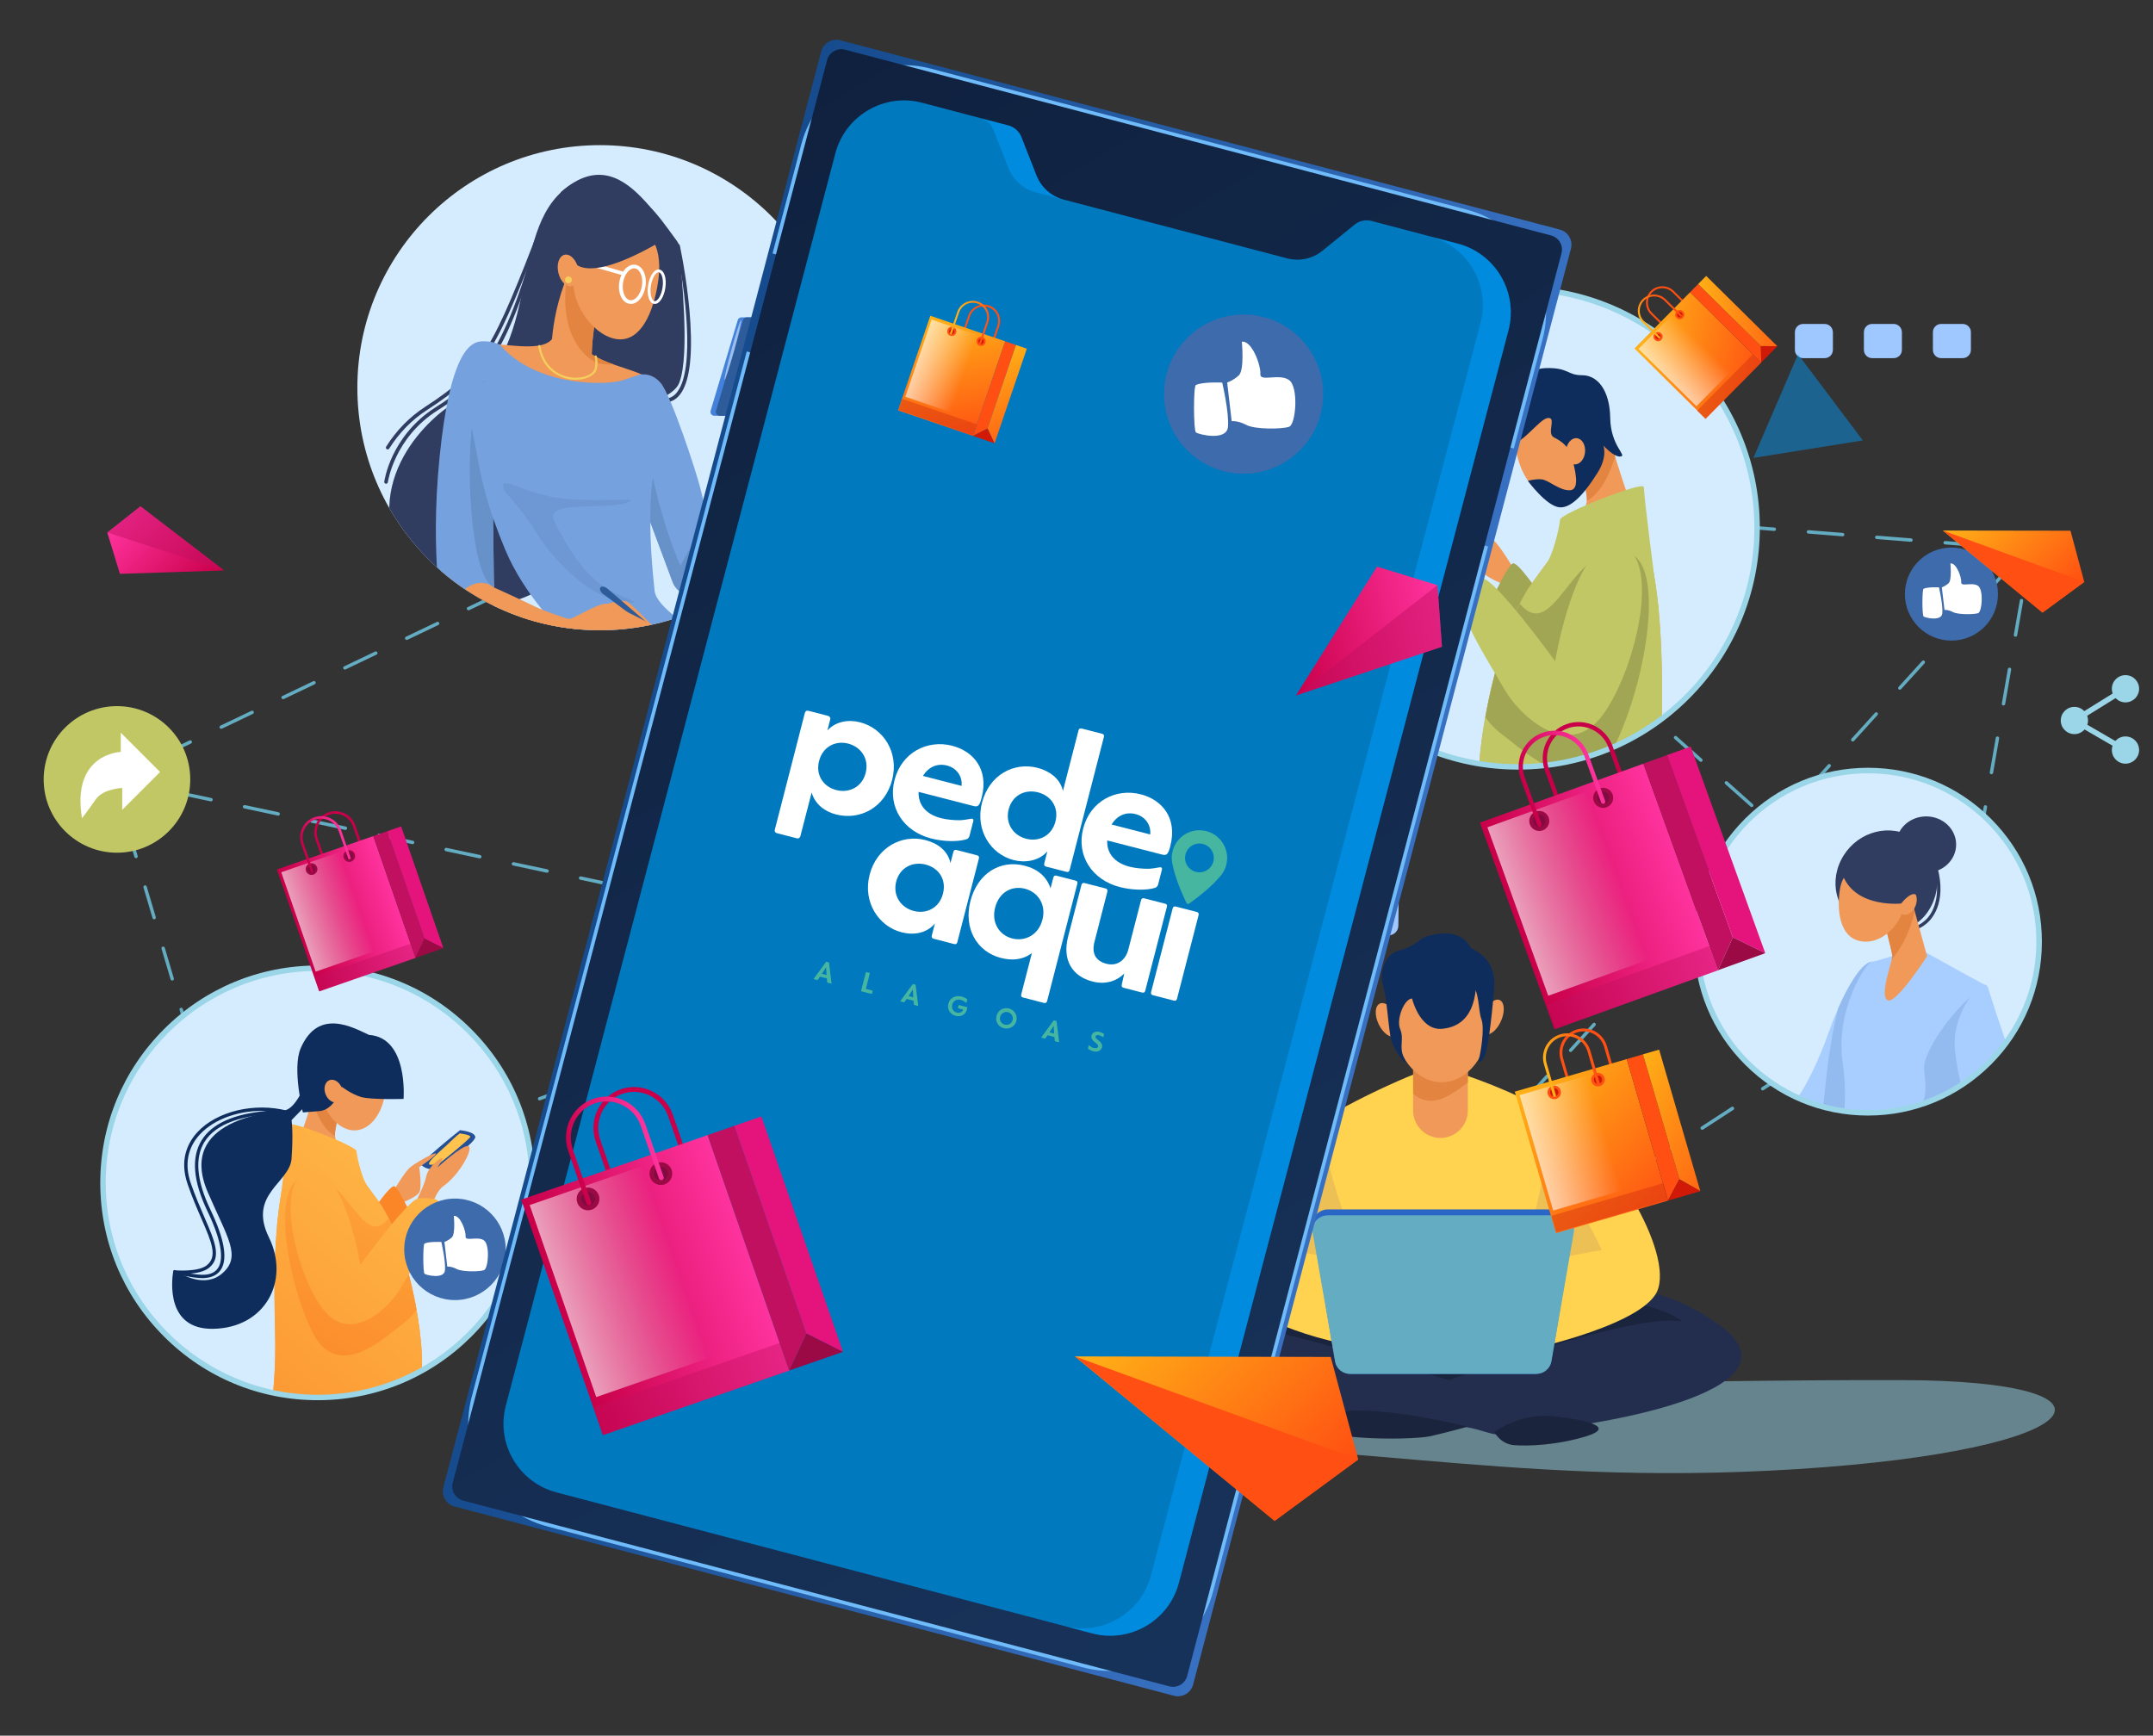 <?xml version="1.0" encoding="utf-8"?>
<!-- Generator: Adobe Illustrator 21.0.0, SVG Export Plug-In . SVG Version: 6.00 Build 0)  -->
<svg version="1.1" id="Слой_1" xmlns="http://www.w3.org/2000/svg" xmlns:xlink="http://www.w3.org/1999/xlink" x="0px" y="0px"
	 viewBox="0 0 3160.6 2548.2" style="enable-background:new 0 0 3160.6 2548.2;" xml:space="preserve">
<rect x="0" y="0" width="3160.6" height="2548.2" fill="#333333" stroke="none"/>
<style type="text/css">
	.st0{opacity:0.5;fill:#9BD6E8;}
	.st1{fill:#63ACC2;}
	.st2{clip-path:url(#SVGID_2_);fill:#D5EBFE;}
	.st3{clip-path:url(#SVGID_2_);}
	.st4{fill:#303C60;}
	.st5{fill:#F09959;}
	.st6{fill:#6791C9;}
	.st7{fill:#75A1DE;}
	.st8{opacity:0.5;fill:#6791C9;}
	.st9{fill:#E38540;}
	.st10{fill:#F5CE5C;}
	.st11{fill:#4381DB;}
	.st12{fill:#2E5B9A;}
	.st13{fill:#9CBEED;}
	.st14{fill:#FFFFFF;}
	.st15{fill:#232E4F;}
	.st16{fill:#1B243D;}
	.st17{fill:#FFD24F;}
	.st18{fill:#EDC055;}
	.st19{fill:#2A66C6;}
	.st20{fill:#0F2D5C;}
	.st21{fill:#9EC8FF;}
	.st22{clip-path:url(#SVGID_4_);fill:#D5EBFE;}
	.st23{clip-path:url(#SVGID_4_);}
	.st24{fill:#255096;}
	.st25{fill:#FFC34E;}
	.st26{fill:#A1A654;}
	.st27{fill:#C1C765;}
	.st28{clip-path:url(#SVGID_6_);fill:#D5EBFE;}
	.st29{clip-path:url(#SVGID_6_);}
	.st30{fill:#A8CEFF;}
	.st31{fill:#93BBF0;}
	.st32{clip-path:url(#SVGID_8_);fill:#D5EBFE;}
	.st33{clip-path:url(#SVGID_8_);}
	.st34{fill:#FB8627;}
	.st35{fill:url(#SVGID_9_);}
	.st36{fill:url(#SVGID_10_);}
	.st37{fill:url(#SVGID_11_);}
	.st38{fill:url(#SVGID_12_);}
	.st39{clip-path:url(#SVGID_14_);fill:#C6E0F7;}
	.st40{clip-path:url(#SVGID_14_);}
	.st41{fill:#2E2D3D;}
	.st42{fill:#BDCCD4;}
	.st43{fill:#D54A41;}
	.st44{fill:#9BD6E8;}
	.st45{fill:#3E6BAB;}
	.st46{fill:#C90049;}
	.st47{fill:url(#SVGID_15_);}
	.st48{fill:url(#SVGID_16_);}
	.st49{fill:#C11060;}
	.st50{fill:#E5137C;}
	.st51{fill:#9B0A45;}
	.st52{opacity:0.41;fill:#C11060;}
	.st53{fill:#7F0B40;}
	.st54{fill:url(#SVGID_17_);}
	.st55{fill:url(#SVGID_18_);}
	.st56{fill:url(#SVGID_19_);}
	.st57{fill:url(#SVGID_20_);}
	.st58{fill:url(#SVGID_21_);}
	.st59{fill:url(#SVGID_22_);}
	.st60{fill:url(#SVGID_23_);}
	.st61{fill:#FF4F12;}
	.st62{fill:url(#SVGID_24_);}
	.st63{fill:url(#SVGID_25_);}
	.st64{fill:url(#SVGID_26_);}
	.st65{fill:#D11907;}
	.st66{opacity:0.41;fill:#CE2E0F;}
	.st67{fill:url(#SVGID_27_);}
	.st68{fill:url(#SVGID_28_);}
	.st69{opacity:0.47;fill:#C11060;}
	.st70{fill:url(#SVGID_29_);}
	.st71{fill:url(#SVGID_30_);}
	.st72{opacity:0.45;fill:#009EFF;}
	.st73{fill:url(#SVGID_31_);}
	.st74{fill:#70BBF9;}
	.st75{fill:url(#SVGID_32_);}
	.st76{fill:#0079BF;}
	.st77{opacity:0.5;fill:#009EFF;}
	.st78{fill:url(#SVGID_33_);}
	.st79{fill:url(#SVGID_34_);}
	.st80{fill:url(#SVGID_35_);}
	.st81{fill:url(#SVGID_36_);}
	.st82{fill:url(#SVGID_37_);}
	.st83{fill:url(#SVGID_38_);}
	.st84{fill:url(#SVGID_39_);}
	.st85{fill:url(#SVGID_40_);}
	.st86{fill:url(#SVGID_41_);}
	.st87{fill:url(#SVGID_42_);}
	.st88{fill:url(#SVGID_43_);}
	.st89{fill:url(#SVGID_44_);}
	.st90{fill:url(#SVGID_45_);}
	.st91{fill-rule:evenodd;clip-rule:evenodd;fill:#46B6A0;}
	.st92{fill:#46B6A0;}
</style>
<g>
	<path class="st0" d="M2791.9,2026.2c-299.3-0.8-968.1,12.1-1493.6,39.4c-525.6,27.3-80.7,88.4,281.2,62.4
		c362-26,615.2,56.9,1058.2,28.9C3080.7,2128.9,3139.2,2027.1,2791.9,2026.2z"/>
	<g>
		<g>
			<g>
				<path class="st1" d="M173.2,1170c-1.1,0-2.1-0.7-2.4-1.8l-7.1-24c-0.3-1.2,0.2-2.4,1.3-3l22.5-10.8c1.2-0.6,2.7-0.1,3.3,1.2
					c0.6,1.2,0.1,2.7-1.2,3.3l-20.6,9.9l6.5,21.9c0.4,1.3-0.4,2.7-1.7,3.1C173.6,1170,173.4,1170,173.2,1170z"/>
			</g>
			<g>
				<path class="st1" d="M332.4,1709.1c-1.1,0-2.1-0.7-2.4-1.8l-13.3-44.9c-0.4-1.3,0.4-2.7,1.7-3.1c1.3-0.4,2.7,0.4,3.1,1.7
					l13.3,44.9c0.4,1.3-0.4,2.7-1.7,3.1C332.9,1709.1,332.6,1709.1,332.4,1709.1z M305.9,1619.3c-1.1,0-2.1-0.7-2.4-1.8l-13.3-44.9
					c-0.4-1.3,0.4-2.7,1.7-3.1c1.3-0.4,2.7,0.4,3.1,1.7l13.3,44.9c0.4,1.3-0.4,2.7-1.7,3.1C306.3,1619.3,306.1,1619.3,305.9,1619.3z
					 M279.3,1529.4c-1.1,0-2.1-0.7-2.4-1.8l-13.3-44.9c-0.4-1.3,0.4-2.7,1.7-3.1c1.3-0.4,2.7,0.4,3.1,1.7l13.3,44.9
					c0.4,1.3-0.4,2.7-1.7,3.1C279.8,1529.4,279.6,1529.4,279.3,1529.4z M252.8,1439.6c-1.1,0-2.1-0.7-2.4-1.8l-13.3-44.9
					c-0.4-1.3,0.4-2.7,1.7-3.1c1.3-0.4,2.7,0.4,3.1,1.7l13.3,44.9c0.4,1.3-0.4,2.7-1.7,3.1C253.3,1439.6,253,1439.6,252.8,1439.6z
					 M226.3,1349.7c-1.1,0-2.1-0.7-2.4-1.8l-13.3-44.9c-0.4-1.3,0.4-2.7,1.7-3.1c1.3-0.4,2.7,0.4,3.1,1.7l13.3,44.9
					c0.4,1.3-0.4,2.7-1.7,3.1C226.7,1349.7,226.5,1349.7,226.3,1349.7z M199.7,1259.9c-1.1,0-2.1-0.7-2.4-1.8l-13.3-44.9
					c-0.4-1.3,0.4-2.7,1.7-3.1c1.3-0.4,2.7,0.4,3.1,1.7l13.3,44.9c0.4,1.3-0.4,2.7-1.7,3.1C200.2,1259.9,199.9,1259.9,199.7,1259.9z
					"/>
			</g>
			<g>
				<path class="st1" d="M352.8,1778c-0.4,0-0.8-0.1-1.1-0.3c-0.6-0.3-1.1-0.9-1.3-1.5l-7.1-24c-0.4-1.3,0.4-2.7,1.7-3.1
					c1.3-0.4,2.7,0.4,3.1,1.7l6.3,21.4l20.9-7.7c1.3-0.5,2.7,0.2,3.2,1.5c0.5,1.3-0.2,2.7-1.5,3.2l-23.4,8.7
					C353.3,1778,353.1,1778,352.8,1778z"/>
			</g>
			<g>
				<path class="st1" d="M422.4,1752.3c-1,0-2-0.6-2.3-1.6c-0.5-1.3,0.2-2.7,1.5-3.2l46.2-17.1c1.3-0.5,2.7,0.2,3.2,1.5
					c0.5,1.3-0.2,2.7-1.5,3.2l-46.2,17.1C423,1752.2,422.7,1752.3,422.4,1752.3z M514.8,1718.1c-1,0-2-0.6-2.3-1.6
					c-0.5-1.3,0.2-2.7,1.5-3.2l46.2-17.1c1.3-0.5,2.7,0.2,3.2,1.5c0.5,1.3-0.2,2.7-1.5,3.2l-46.2,17.1
					C515.4,1718,515.1,1718.1,514.8,1718.1z M607.3,1683.9c-1,0-2-0.6-2.3-1.6c-0.5-1.3,0.2-2.7,1.5-3.2l46.2-17.1
					c1.3-0.5,2.7,0.2,3.2,1.5c0.5,1.3-0.2,2.7-1.5,3.2l-46.2,17.1C607.8,1683.8,607.5,1683.9,607.3,1683.9z M699.7,1649.7
					c-1,0-2-0.6-2.3-1.6c-0.5-1.3,0.2-2.7,1.5-3.2l46.2-17.1c1.3-0.5,2.7,0.2,3.2,1.5c0.5,1.3-0.2,2.7-1.5,3.2l-46.2,17.1
					C700.3,1649.6,700,1649.7,699.7,1649.7z M792.1,1615.5c-1,0-2-0.6-2.3-1.6c-0.5-1.3,0.2-2.7,1.5-3.2l46.2-17.1
					c1.3-0.5,2.7,0.2,3.2,1.5c0.5,1.3-0.2,2.7-1.5,3.2l-46.2,17.1C792.7,1615.5,792.4,1615.5,792.1,1615.5z M884.5,1581.3
					c-1,0-2-0.6-2.3-1.6c-0.5-1.3,0.2-2.7,1.5-3.2l46.2-17.1c1.3-0.5,2.7,0.2,3.2,1.5c0.5,1.3-0.2,2.7-1.5,3.2l-46.2,17.1
					C885.1,1581.3,884.8,1581.3,884.5,1581.3z M976.9,1547.1c-1,0-2-0.6-2.3-1.6c-0.5-1.3,0.2-2.7,1.5-3.2l46.2-17.1
					c1.3-0.5,2.7,0.2,3.2,1.5c0.5,1.3-0.2,2.7-1.5,3.2l-46.2,17.1C977.5,1547.1,977.2,1547.1,976.9,1547.1z M1069.3,1512.9
					c-1,0-2-0.6-2.3-1.6c-0.5-1.3,0.2-2.7,1.5-3.2l46.2-17.1c1.3-0.5,2.7,0.2,3.2,1.5c0.5,1.3-0.2,2.7-1.5,3.2l-46.2,17.1
					C1069.9,1512.9,1069.6,1512.9,1069.3,1512.9z M1161.8,1478.7c-1,0-2-0.6-2.3-1.6c-0.5-1.3,0.2-2.7,1.5-3.2l46.2-17.1
					c1.3-0.5,2.7,0.2,3.2,1.5c0.5,1.3-0.2,2.7-1.5,3.2l-46.2,17.1C1162.3,1478.7,1162.1,1478.7,1161.8,1478.7z M1254.2,1444.5
					c-1,0-2-0.6-2.3-1.6c-0.5-1.3,0.2-2.7,1.5-3.2l46.2-17.1c1.3-0.5,2.7,0.2,3.2,1.5s-0.2,2.7-1.5,3.2l-46.2,17.1
					C1254.8,1444.5,1254.5,1444.5,1254.2,1444.5z"/>
			</g>
			<g>
				<path class="st1" d="M1391.5,1414.4c-0.4,0-0.9-0.1-1.3-0.4l-20.5-12.2l-22.3,8.3c-1.3,0.5-2.7-0.2-3.2-1.5s0.2-2.7,1.5-3.2
					l23.4-8.7c0.7-0.3,1.5-0.2,2.1,0.2l21.5,12.8c1.2,0.7,1.6,2.2,0.9,3.4C1393.2,1414,1392.4,1414.4,1391.5,1414.4z"/>
			</g>
			<g>
				<path class="st1" d="M2101.3,1835.7c-0.4,0-0.9-0.1-1.3-0.4l-44.4-26.3c-1.2-0.7-1.6-2.2-0.9-3.4c0.7-1.2,2.2-1.6,3.4-0.9
					l44.4,26.3c1.2,0.7,1.6,2.2,0.9,3.4C2103,1835.3,2102.2,1835.7,2101.3,1835.7z M2012.6,1783.1c-0.4,0-0.9-0.1-1.3-0.4
					l-44.4-26.3c-1.2-0.7-1.6-2.2-0.9-3.4s2.2-1.6,3.4-0.9l44.4,26.3c1.2,0.7,1.6,2.2,0.9,3.4
					C2014.3,1782.6,2013.5,1783.1,2012.6,1783.1z M1923.9,1730.4c-0.4,0-0.9-0.1-1.3-0.4l-44.4-26.3c-1.2-0.7-1.6-2.2-0.9-3.4
					c0.7-1.2,2.2-1.6,3.4-0.9l44.4,26.3c1.2,0.7,1.6,2.2,0.9,3.4C1925.6,1730,1924.7,1730.4,1923.9,1730.4z M1835.2,1677.7
					c-0.4,0-0.9-0.1-1.3-0.4l-44.4-26.3c-1.2-0.7-1.6-2.2-0.9-3.4c0.7-1.2,2.2-1.6,3.4-0.9l44.4,26.3c1.2,0.7,1.6,2.2,0.9,3.4
					C1836.9,1677.3,1836,1677.7,1835.2,1677.7z M1746.4,1625.1c-0.4,0-0.9-0.1-1.3-0.4l-44.4-26.3c-1.2-0.7-1.6-2.2-0.9-3.4
					c0.7-1.2,2.2-1.6,3.4-0.9l44.4,26.3c1.2,0.7,1.6,2.2,0.9,3.4C1748.1,1624.6,1747.3,1625.1,1746.4,1625.1z M1657.7,1572.4
					c-0.4,0-0.9-0.1-1.3-0.4l-44.4-26.3c-1.2-0.7-1.6-2.2-0.9-3.4c0.7-1.2,2.2-1.6,3.4-0.9l44.4,26.3c1.2,0.7,1.6,2.2,0.9,3.4
					C1659.4,1572,1658.6,1572.4,1657.7,1572.4z M1569,1519.7c-0.4,0-0.9-0.1-1.3-0.4l-44.4-26.3c-1.2-0.7-1.6-2.2-0.9-3.4
					c0.7-1.2,2.2-1.6,3.4-0.9l44.4,26.3c1.2,0.7,1.6,2.2,0.9,3.4C1570.7,1519.3,1569.9,1519.7,1569,1519.7z M1480.3,1467.1
					c-0.4,0-0.9-0.1-1.3-0.4l-44.4-26.3c-1.2-0.7-1.6-2.2-0.9-3.4c0.7-1.2,2.2-1.6,3.4-0.9l44.4,26.3c1.2,0.7,1.6,2.2,0.9,3.4
					C1482,1466.7,1481.1,1467.1,1480.3,1467.1z"/>
			</g>
			<g>
				<path class="st1" d="M2167.2,1874.8c-0.4,0-0.9-0.1-1.3-0.4l-21.5-12.8c-1.2-0.7-1.6-2.2-0.9-3.4c0.7-1.2,2.2-1.6,3.4-0.9
					l20.2,12l19.6-12.8c1.2-0.8,2.7-0.4,3.5,0.7c0.8,1.2,0.4,2.7-0.7,3.5l-20.9,13.6C2168.2,1874.7,2167.7,1874.8,2167.2,1874.8z"/>
			</g>
			<g>
				<path class="st1" d="M2232.5,1832.2c-0.8,0-1.6-0.4-2.1-1.1c-0.8-1.2-0.4-2.7,0.7-3.5l44.4-28.9c1.2-0.8,2.7-0.4,3.5,0.7
					c0.8,1.2,0.4,2.7-0.7,3.5l-44.4,28.9C2233.5,1832.1,2233,1832.2,2232.5,1832.2z M2321.3,1774.4c-0.8,0-1.6-0.4-2.1-1.1
					c-0.8-1.2-0.4-2.7,0.7-3.5l44.4-28.9c1.2-0.8,2.7-0.4,3.5,0.7c0.8,1.2,0.4,2.7-0.7,3.5l-44.4,28.9
					C2322.2,1774.3,2321.8,1774.4,2321.3,1774.4z M2410.1,1716.5c-0.8,0-1.6-0.4-2.1-1.1c-0.8-1.2-0.4-2.7,0.7-3.5l44.4-28.9
					c1.2-0.8,2.7-0.4,3.5,0.7c0.8,1.2,0.4,2.7-0.7,3.5l-44.4,28.9C2411,1716.4,2410.5,1716.5,2410.1,1716.5z M2498.8,1658.7
					c-0.8,0-1.6-0.4-2.1-1.1c-0.8-1.2-0.4-2.7,0.7-3.5l44.4-28.9c1.2-0.8,2.7-0.4,3.5,0.7c0.8,1.2,0.4,2.7-0.7,3.5l-44.4,28.9
					C2499.8,1658.6,2499.3,1658.7,2498.8,1658.7z M2587.6,1600.9c-0.8,0-1.6-0.4-2.1-1.1c-0.8-1.2-0.4-2.7,0.7-3.5l44.4-28.9
					c1.2-0.8,2.7-0.4,3.5,0.7c0.8,1.2,0.4,2.7-0.7,3.5l-44.4,28.9C2588.5,1600.7,2588.1,1600.9,2587.6,1600.9z M2676.4,1543
					c-0.8,0-1.6-0.4-2.1-1.1c-0.8-1.2-0.4-2.7,0.7-3.5l44.4-28.9c1.2-0.8,2.7-0.4,3.5,0.7c0.8,1.2,0.4,2.7-0.7,3.5l-44.4,28.9
					C2677.3,1542.9,2676.8,1543,2676.4,1543z M2765.1,1485.2c-0.8,0-1.6-0.4-2.1-1.1c-0.8-1.2-0.4-2.7,0.7-3.5l44.4-28.9
					c1.2-0.8,2.7-0.4,3.5,0.7c0.8,1.2,0.4,2.7-0.7,3.5l-44.4,28.9C2766.1,1485,2765.6,1485.2,2765.1,1485.2z"/>
			</g>
			<g>
				<path class="st1" d="M2853.9,1427.3c-0.8,0-1.6-0.4-2.1-1.1c-0.8-1.2-0.4-2.7,0.7-3.5l20-13.1l4.1-23.6c0.2-1.4,1.5-2.3,2.9-2
					c1.4,0.2,2.3,1.5,2,2.9l-4.3,24.6c-0.1,0.7-0.5,1.3-1.1,1.7l-20.9,13.6C2854.8,1427.2,2854.4,1427.3,2853.9,1427.3z"/>
			</g>
			<g>
				<path class="st1" d="M2888,1338.6c-0.1,0-0.3,0-0.4,0c-1.4-0.2-2.3-1.5-2-2.9l8.8-50.5c0.2-1.4,1.5-2.3,2.9-2
					c1.4,0.2,2.3,1.5,2,2.9l-8.8,50.5C2890.2,1337.7,2889.2,1338.6,2888,1338.6z M2905.7,1237.6c-0.1,0-0.3,0-0.4,0
					c-1.4-0.2-2.3-1.5-2-2.9l8.8-50.5c0.2-1.4,1.5-2.3,2.9-2c1.4,0.2,2.3,1.5,2,2.9l-8.8,50.5
					C2907.9,1236.8,2906.9,1237.6,2905.7,1237.6z M2923.4,1136.7c-0.1,0-0.3,0-0.4,0c-1.4-0.2-2.3-1.5-2-2.9l8.8-50.5
					c0.2-1.4,1.5-2.3,2.9-2c1.4,0.2,2.3,1.5,2,2.9l-8.8,50.5C2925.6,1135.8,2924.6,1136.7,2923.4,1136.7z M2941.1,1035.7
					c-0.1,0-0.3,0-0.4,0c-1.4-0.2-2.3-1.5-2-2.9l8.8-50.5c0.2-1.4,1.5-2.3,2.9-2c1.4,0.2,2.3,1.5,2,2.9l-8.8,50.5
					C2943.3,1034.9,2942.2,1035.7,2941.1,1035.7z M2958.7,934.8c-0.1,0-0.3,0-0.4,0c-1.4-0.2-2.3-1.5-2-2.9l8.8-50.5
					c0.2-1.4,1.5-2.3,2.9-2c1.4,0.2,2.3,1.5,2,2.9l-8.8,50.5C2961,933.9,2959.9,934.8,2958.7,934.8z"/>
			</g>
			<g>
				<path class="st1" d="M2976.4,833.8c-0.1,0-0.3,0-0.4,0c-1.4-0.2-2.3-1.5-2-2.9l3.8-21.9l-22.2-1.8c-1.4-0.1-2.4-1.3-2.3-2.7
					c0.1-1.4,1.3-2.4,2.7-2.3l24.9,2c0.7,0.1,1.3,0.4,1.8,1c0.4,0.6,0.6,1.3,0.5,2l-4.3,24.6C2978.7,833,2977.6,833.8,2976.4,833.8z
					"/>
			</g>
			<g>
				<path class="st1" d="M234,1113.5c-0.9,0-1.8-0.5-2.3-1.4c-0.6-1.2-0.1-2.7,1.2-3.3l45.4-21.7c1.2-0.6,2.7-0.1,3.3,1.2
					c0.6,1.2,0.1,2.7-1.2,3.3l-45.4,21.7C234.8,1113.4,234.4,1113.5,234,1113.5z M324.8,1070c-0.9,0-1.8-0.5-2.3-1.4
					c-0.6-1.2-0.1-2.7,1.2-3.3l45.4-21.7c1.2-0.6,2.7-0.1,3.3,1.2c0.6,1.2,0.1,2.7-1.2,3.3l-45.4,21.7
					C325.5,1069.9,325.1,1070,324.8,1070z M415.6,1026.5c-0.9,0-1.8-0.5-2.3-1.4c-0.6-1.2-0.1-2.7,1.2-3.3l45.4-21.7
					c1.2-0.6,2.7-0.1,3.3,1.2c0.6,1.2,0.1,2.7-1.2,3.3l-45.4,21.7C416.3,1026.4,415.9,1026.5,415.6,1026.5z M506.3,983
					c-0.9,0-1.8-0.5-2.3-1.4c-0.6-1.2-0.1-2.7,1.2-3.3l45.4-21.7c1.2-0.6,2.7-0.1,3.3,1.2c0.6,1.2,0.1,2.7-1.2,3.3l-45.4,21.7
					C507,983,506.7,983,506.3,983z M597.1,939.5c-0.9,0-1.8-0.5-2.3-1.4c-0.6-1.2-0.1-2.7,1.2-3.3l45.4-21.7
					c1.2-0.6,2.7-0.1,3.3,1.2c0.6,1.2,0.1,2.7-1.2,3.3l-45.4,21.7C597.8,939.5,597.4,939.5,597.1,939.5z M687.8,896
					c-0.9,0-1.8-0.5-2.3-1.4c-0.6-1.2-0.1-2.7,1.2-3.3l45.4-21.7c1.2-0.6,2.7-0.1,3.3,1.2c0.6,1.2,0.1,2.7-1.2,3.3l-45.4,21.7
					C688.6,896,688.2,896,687.8,896z M778.6,852.6c-0.9,0-1.8-0.5-2.3-1.4c-0.6-1.2-0.1-2.7,1.2-3.3l30-14.4
					c0.1-0.1,0.2-0.1,0.4-0.1l16.3-4.8c1.3-0.4,2.7,0.4,3.1,1.7c0.4,1.3-0.4,2.7-1.7,3.1l-16.1,4.7l-29.8,14.3
					C779.3,852.5,779,852.6,778.6,852.6z M873.3,819.3c-1.1,0-2.1-0.7-2.4-1.8c-0.4-1.3,0.4-2.7,1.7-3.1l48.3-14.1
					c1.3-0.4,2.7,0.4,3.1,1.7c0.4,1.3-0.4,2.7-1.7,3.1L874,819.2C873.8,819.3,873.5,819.3,873.3,819.3z M2905.7,803.3
					c-0.1,0-0.1,0-0.2,0l-50.2-4c-1.4-0.1-2.4-1.3-2.3-2.7c0.1-1.4,1.3-2.4,2.7-2.3l50.2,4c1.4,0.1,2.4,1.3,2.3,2.7
					C2908,802.3,2907,803.3,2905.7,803.3z M2805.3,795.4c-0.1,0-0.1,0-0.2,0l-50.2-4c-1.4-0.1-2.4-1.3-2.3-2.7
					c0.1-1.4,1.3-2.4,2.7-2.3l50.2,4c1.4,0.1,2.4,1.3,2.3,2.7C2807.7,794.4,2806.6,795.4,2805.3,795.4z M969.9,791.1
					c-1.1,0-2.1-0.7-2.4-1.8c-0.4-1.3,0.4-2.7,1.7-3.1l48.3-14.1c1.3-0.4,2.7,0.4,3.1,1.7c0.4,1.3-0.4,2.7-1.7,3.1L970.6,791
					C970.4,791,970.1,791.1,969.9,791.1z M2705,787.4c-0.1,0-0.1,0-0.2,0l-50.2-4c-1.4-0.1-2.4-1.3-2.3-2.7c0.1-1.4,1.3-2.4,2.7-2.3
					l50.2,4c1.4,0.1,2.4,1.3,2.3,2.7C2707.4,786.4,2706.3,787.4,2705,787.4z M2604.7,779.5c-0.1,0-0.1,0-0.2,0l-50.2-4
					c-1.4-0.1-2.4-1.3-2.3-2.7c0.1-1.4,1.3-2.4,2.7-2.3l50.2,4c1.4,0.1,2.4,1.3,2.3,2.7C2607,778.5,2605.9,779.5,2604.7,779.5z
					 M2504.3,771.6c-0.1,0-0.1,0-0.2,0l-50.2-4c-1.4-0.1-2.4-1.3-2.3-2.7c0.1-1.4,1.3-2.4,2.7-2.3l50.2,4c1.4,0.1,2.4,1.3,2.3,2.7
					C2506.7,770.6,2505.6,771.6,2504.3,771.6z M2404,763.7c-0.1,0-0.1,0-0.2,0l-50.2-4c-1.4-0.1-2.4-1.3-2.3-2.7
					c0.1-1.4,1.3-2.4,2.7-2.3l50.2,4c1.4,0.1,2.4,1.3,2.3,2.7C2406.4,762.7,2405.3,763.7,2404,763.7z M1066.5,762.9
					c-1.1,0-2.1-0.7-2.4-1.8c-0.4-1.3,0.4-2.7,1.7-3.1l48.3-14.1c1.3-0.4,2.7,0.4,3.1,1.7c0.4,1.3-0.4,2.7-1.7,3.1l-48.3,14.1
					C1067,762.8,1066.7,762.9,1066.5,762.9z M2303.6,755.7c-0.1,0-0.1,0-0.2,0l-50.2-4c-1.4-0.1-2.4-1.3-2.3-2.7
					c0.1-1.4,1.3-2.4,2.7-2.3l50.2,4c1.4,0.1,2.4,1.3,2.3,2.7C2306,754.7,2304.9,755.7,2303.6,755.7z M2203.4,747.2
					c-0.1,0-0.2,0-0.3,0l-50-5.9c-1.4-0.2-2.4-1.4-2.2-2.8c0.2-1.4,1.4-2.4,2.8-2.2l50,5.9c1.4,0.2,2.4,1.4,2.2,2.8
					C2205.7,746.2,2204.6,747.2,2203.4,747.2z M2103.4,735.4c-0.1,0-0.2,0-0.3,0l-50-5.9c-1.4-0.2-2.4-1.4-2.2-2.8
					c0.2-1.4,1.4-2.4,2.8-2.2l50,5.9c1.4,0.2,2.4,1.4,2.2,2.8C2105.8,734.4,2104.7,735.4,2103.4,735.4z M1163.1,734.6
					c-1.1,0-2.1-0.7-2.4-1.8c-0.4-1.3,0.4-2.7,1.7-3.1l48.3-14.1c1.3-0.4,2.7,0.4,3.1,1.7c0.4,1.3-0.4,2.7-1.7,3.1l-48.3,14.1
					C1163.6,734.6,1163.4,734.6,1163.1,734.6z M2003.5,723.6c-0.1,0-0.2,0-0.3,0l-50-5.9c-1.4-0.2-2.4-1.4-2.2-2.8
					c0.2-1.4,1.4-2.4,2.8-2.2l50,5.9c1.4,0.2,2.4,1.4,2.2,2.8C2005.8,722.7,2004.7,723.6,2003.5,723.6z M1903.5,711.8
					c-0.1,0-0.2,0-0.3,0l-50-5.9c-1.4-0.2-2.4-1.4-2.2-2.8c0.2-1.4,1.4-2.4,2.8-2.2l50,5.9c1.4,0.2,2.4,1.4,2.2,2.8
					C1905.8,710.9,1904.8,711.8,1903.5,711.8z M1259.7,706.4c-1.1,0-2.1-0.7-2.4-1.8c-0.4-1.3,0.4-2.7,1.7-3.1l48.3-14.1
					c1.3-0.4,2.7,0.4,3.1,1.7c0.4,1.3-0.4,2.7-1.7,3.1l-48.3,14.1C1260.2,706.4,1260,706.4,1259.7,706.4z M1803.6,700
					c-0.1,0-0.2,0-0.3,0l-50-5.9c-1.4-0.2-2.4-1.4-2.2-2.8c0.2-1.4,1.4-2.4,2.8-2.2l50,5.9c1.4,0.2,2.4,1.4,2.2,2.8
					C1805.9,699.1,1804.8,700,1803.6,700z M1703.6,688.3c-0.1,0-0.2,0-0.3,0l-50-5.9c-1.4-0.2-2.4-1.4-2.2-2.8
					c0.2-1.4,1.4-2.4,2.8-2.2l50,5.9c1.4,0.2,2.4,1.4,2.2,2.8C1705.9,687.3,1704.8,688.3,1703.6,688.3z M1356.4,678.2
					c-1.1,0-2.1-0.7-2.4-1.8c-0.4-1.3,0.4-2.7,1.7-3.1l48.3-14.1c1.3-0.4,2.7,0.4,3.1,1.7c0.4,1.3-0.4,2.7-1.7,3.1l-48.3,14.1
					C1356.8,678.2,1356.6,678.2,1356.4,678.2z M1603.6,676.5c-0.1,0-0.2,0-0.3,0l-50-5.9c-1.4-0.2-2.4-1.4-2.2-2.8
					c0.2-1.4,1.4-2.4,2.8-2.2l50,5.9c1.4,0.2,2.4,1.4,2.2,2.8C1606,675.5,1604.9,676.5,1603.6,676.5z M1503.7,664.7
					c-0.1,0-0.2,0-0.3,0l-50-5.9c-1.4-0.2-2.4-1.4-2.2-2.8c0.2-1.4,1.4-2.4,2.8-2.2l50,5.9c1.4,0.2,2.4,1.4,2.2,2.8
					C1506,663.8,1504.9,664.7,1503.7,664.7z"/>
			</g>
		</g>
		<g>
			<g>
				<path class="st1" d="M211,1155.6c-0.2,0-0.3,0-0.5-0.1l-24.5-5.2c-1.4-0.3-2.2-1.6-1.9-3c0.3-1.3,1.6-2.2,3-1.9l24.5,5.2
					c1.4,0.3,2.2,1.6,1.9,3C213.2,1154.8,212.2,1155.6,211,1155.6z"/>
			</g>
			<g>
				<path class="st1" d="M1296.3,1386c-0.2,0-0.3,0-0.5-0.1l-49.3-10.5c-1.4-0.3-2.2-1.6-1.9-3c0.3-1.4,1.6-2.2,3-1.9l49.3,10.5
					c1.4,0.3,2.2,1.6,1.9,3C1298.5,1385.2,1297.4,1386,1296.3,1386z M1197.6,1365.1c-0.2,0-0.3,0-0.5-0.1l-49.3-10.5
					c-1.4-0.3-2.2-1.6-1.9-3c0.3-1.3,1.6-2.2,3-1.9l49.3,10.5c1.4,0.3,2.2,1.6,1.9,3C1199.8,1364.3,1198.8,1365.1,1197.6,1365.1z
					 M1099,1344.1c-0.2,0-0.3,0-0.5-0.1l-49.3-10.5c-1.4-0.3-2.2-1.6-1.9-3c0.3-1.4,1.6-2.2,3-1.9l49.3,10.5c1.4,0.3,2.2,1.6,1.9,3
					C1101.1,1343.3,1100.1,1344.1,1099,1344.1z M1000.3,1323.2c-0.2,0-0.3,0-0.5-0.1l-49.3-10.5c-1.4-0.3-2.2-1.6-1.9-3
					c0.3-1.4,1.6-2.2,3-1.9l49.3,10.5c1.4,0.3,2.2,1.6,1.9,3C1002.5,1322.4,1001.4,1323.2,1000.3,1323.2z M901.6,1302.2
					c-0.2,0-0.3,0-0.5-0.1l-49.3-10.5c-1.4-0.3-2.2-1.6-1.9-3c0.3-1.4,1.6-2.2,3-1.9l49.3,10.5c1.4,0.3,2.2,1.6,1.9,3
					C903.8,1301.4,902.8,1302.2,901.6,1302.2z M803,1281.3c-0.2,0-0.3,0-0.5-0.1l-49.3-10.5c-1.4-0.3-2.2-1.6-1.9-3
					c0.3-1.3,1.6-2.2,3-1.9l49.3,10.5c1.4,0.3,2.2,1.6,1.9,3C805.2,1280.5,804.1,1281.3,803,1281.3z M704.3,1260.3
					c-0.2,0-0.3,0-0.5-0.1l-49.3-10.5c-1.4-0.3-2.2-1.6-1.9-3c0.3-1.4,1.6-2.2,3-1.9l49.3,10.5c1.4,0.3,2.2,1.6,1.9,3
					C706.5,1259.5,705.5,1260.3,704.3,1260.3z M605.7,1239.4c-0.2,0-0.3,0-0.5-0.1l-49.3-10.5c-1.4-0.3-2.2-1.6-1.9-3
					c0.3-1.4,1.6-2.2,3-1.9l49.3,10.5c1.4,0.3,2.2,1.6,1.9,3C607.8,1238.6,606.8,1239.4,605.7,1239.4z M507,1218.5
					c-0.2,0-0.3,0-0.5-0.1l-49.3-10.5c-1.4-0.3-2.2-1.6-1.9-3c0.3-1.3,1.6-2.2,3-1.9l49.3,10.5c1.4,0.3,2.2,1.6,1.9,3
					C509.2,1217.6,508.1,1218.5,507,1218.5z M408.3,1197.5c-0.2,0-0.3,0-0.5-0.1l-49.3-10.5c-1.4-0.3-2.2-1.6-1.9-3
					c0.3-1.3,1.6-2.2,3-1.9l49.3,10.5c1.4,0.3,2.2,1.6,1.9,3C410.5,1196.7,409.5,1197.5,408.3,1197.5z M309.7,1176.6
					c-0.2,0-0.3,0-0.5-0.1l-49.3-10.5c-1.4-0.3-2.2-1.6-1.9-3c0.3-1.3,1.6-2.2,3-1.9l49.3,10.5c1.4,0.3,2.2,1.6,1.9,3
					C311.9,1175.8,310.8,1176.6,309.7,1176.6z"/>
			</g>
			<g>
				<path class="st1" d="M1370.1,1401.7c-0.2,0-0.3,0-0.5-0.1l-24.5-5.2c-1.4-0.3-2.2-1.6-1.9-3c0.3-1.4,1.6-2.2,3-1.9l21.8,4.6
					l2.5-22.1c0.2-1.4,1.4-2.4,2.8-2.2c1.4,0.2,2.4,1.4,2.2,2.8l-2.8,24.8c-0.1,0.7-0.5,1.3-1,1.7
					C1371.1,1401.5,1370.6,1401.7,1370.1,1401.7z"/>
			</g>
			<g>
				<path class="st1" d="M1378.7,1325.1c-0.1,0-0.2,0-0.3,0c-1.4-0.2-2.4-1.4-2.2-2.8l5.8-51.7c0.2-1.4,1.4-2.4,2.8-2.2
					c1.4,0.2,2.4,1.4,2.2,2.8l-5.8,51.7C1381,1324.2,1379.9,1325.1,1378.7,1325.1z M1390.3,1221.8c-0.1,0-0.2,0-0.3,0
					c-1.4-0.2-2.4-1.4-2.2-2.8l5.8-51.7c0.2-1.4,1.4-2.4,2.8-2.2c1.4,0.2,2.4,1.4,2.2,2.8l-5.8,51.7
					C1392.6,1220.8,1391.6,1221.8,1390.3,1221.8z M1402,1118.4c-0.1,0-0.2,0-0.3,0c-1.4-0.2-2.4-1.4-2.2-2.8l5.8-51.7
					c0.2-1.4,1.4-2.4,2.8-2.2c1.4,0.2,2.4,1.4,2.2,2.8l-5.8,51.7C1404.3,1117.5,1403.2,1118.4,1402,1118.4z M1413.6,1015.1
					c-0.1,0-0.2,0-0.3,0c-1.4-0.2-2.4-1.4-2.2-2.8l5.8-51.7c0.2-1.4,1.4-2.4,2.8-2.2c1.4,0.2,2.4,1.4,2.2,2.8l-5.8,51.7
					C1415.9,1014.1,1414.8,1015.1,1413.6,1015.1z M1425.2,911.7c-0.1,0-0.2,0-0.3,0c-1.4-0.2-2.4-1.4-2.2-2.8l5.8-51.7
					c0.2-1.4,1.4-2.4,2.8-2.2c1.4,0.2,2.4,1.4,2.2,2.8l-5.8,51.7C1427.6,910.8,1426.5,911.7,1425.2,911.7z M1436.9,808.3
					c-0.1,0-0.2,0-0.3,0c-1.4-0.2-2.4-1.4-2.2-2.8l5.8-51.7c0.2-1.4,1.4-2.4,2.8-2.2c1.4,0.2,2.4,1.4,2.2,2.8l-5.8,51.7
					C1439.2,807.4,1438.1,808.3,1436.9,808.3z"/>
			</g>
			<g>
				<path class="st1" d="M1448.5,705c-0.1,0-0.2,0-0.3,0c-1.4-0.2-2.4-1.4-2.2-2.8l2.8-24.8c0.2-1.4,1.4-2.4,2.8-2.2
					c1.4,0.2,2.4,1.4,2.2,2.8l-2.8,24.8C1450.8,704,1449.8,705,1448.5,705z"/>
			</g>
		</g>
		<g>
			<g>
				<path class="st1" d="M396,1799.8c0,0-0.1,0-0.1,0l-25-1.2c-1.4-0.1-2.4-1.2-2.4-2.6c0.1-1.4,1.3-2.4,2.6-2.4l25,1.2
					c1.4,0.1,2.4,1.2,2.4,2.6C398.4,1798.8,397.3,1799.8,396,1799.8z"/>
			</g>
			<g>
				<path class="st1" d="M1928.2,1871.3c0,0-0.1,0-0.1,0l-51.1-2.4c-1.4-0.1-2.4-1.2-2.4-2.6c0.1-1.4,1.3-2.4,2.6-2.4l51.1,2.4
					c1.4,0.1,2.4,1.2,2.4,2.6C1930.6,1870.2,1929.5,1871.3,1928.2,1871.3z M1826,1866.5c0,0-0.1,0-0.1,0l-51.1-2.4
					c-1.4-0.1-2.4-1.2-2.4-2.6s1.2-2.4,2.6-2.4l51.1,2.4c1.4,0.1,2.4,1.2,2.4,2.6C1828.5,1865.5,1827.4,1866.5,1826,1866.5z
					 M1723.9,1861.7c0,0-0.1,0-0.1,0l-51.1-2.4c-1.4-0.1-2.4-1.2-2.4-2.6s1.3-2.4,2.6-2.4l51.1,2.4c1.4,0.1,2.4,1.2,2.4,2.6
					C1726.3,1860.7,1725.2,1861.7,1723.9,1861.7z M1621.7,1857c0,0-0.1,0-0.1,0l-51.1-2.4c-1.4-0.1-2.4-1.2-2.4-2.6s1.3-2.4,2.6-2.4
					l51.1,2.4c1.4,0.1,2.4,1.2,2.4,2.6C1624.2,1855.9,1623.1,1857,1621.7,1857z M1519.6,1852.2c0,0-0.1,0-0.1,0l-51.1-2.4
					c-1.4-0.1-2.4-1.2-2.4-2.6c0.1-1.4,1.2-2.5,2.6-2.4l51.1,2.4c1.4,0.1,2.4,1.2,2.4,2.6C1522,1851.2,1520.9,1852.2,1519.6,1852.2z
					 M1417.4,1847.4c0,0-0.1,0-0.1,0l-51.1-2.4c-1.4-0.1-2.4-1.2-2.4-2.6s1.2-2.4,2.6-2.4l51.1,2.4c1.4,0.1,2.4,1.2,2.4,2.6
					C1419.9,1846.4,1418.8,1847.4,1417.4,1847.4z M1315.3,1842.7c0,0-0.1,0-0.1,0l-51.1-2.4c-1.4-0.1-2.4-1.2-2.4-2.6
					s1.2-2.5,2.6-2.4l51.1,2.4c1.4,0.1,2.4,1.2,2.4,2.6C1317.7,1841.6,1316.6,1842.7,1315.3,1842.7z M1213.1,1837.9c0,0-0.1,0-0.1,0
					l-51.1-2.4c-1.4-0.1-2.4-1.2-2.4-2.6c0.1-1.4,1.2-2.4,2.6-2.4l51.1,2.4c1.4,0.1,2.4,1.2,2.4,2.6
					C1215.6,1836.9,1214.5,1837.9,1213.1,1837.9z M1111,1833.2c0,0-0.1,0-0.1,0l-51.1-2.4c-1.4-0.1-2.4-1.2-2.4-2.6s1.2-2.4,2.6-2.4
					l51.1,2.4c1.4,0.1,2.4,1.2,2.4,2.6C1113.4,1832.1,1112.3,1833.2,1111,1833.2z M1008.9,1828.4c0,0-0.1,0-0.1,0l-51.1-2.4
					c-1.4-0.1-2.4-1.2-2.4-2.6c0.1-1.4,1.3-2.4,2.6-2.4l51.1,2.4c1.4,0.1,2.4,1.2,2.4,2.6
					C1011.3,1827.4,1010.2,1828.4,1008.9,1828.4z M906.7,1823.6c0,0-0.1,0-0.1,0l-51.1-2.4c-1.4-0.1-2.4-1.2-2.4-2.6
					c0.1-1.4,1.2-2.4,2.6-2.4l51.1,2.4c1.4,0.1,2.4,1.2,2.4,2.6C909.1,1822.6,908,1823.6,906.7,1823.6z M804.6,1818.9
					c0,0-0.1,0-0.1,0l-51.1-2.4c-1.4-0.1-2.4-1.2-2.4-2.6c0.1-1.4,1.2-2.5,2.6-2.4l51.1,2.4c1.4,0.1,2.4,1.2,2.4,2.6
					C807,1817.8,805.9,1818.9,804.6,1818.9z M702.4,1814.1c0,0-0.1,0-0.1,0l-51.1-2.4c-1.4-0.1-2.4-1.2-2.4-2.6
					c0.1-1.4,1.3-2.4,2.6-2.4l51.1,2.4c1.4,0.1,2.4,1.2,2.4,2.6C704.8,1813.1,703.7,1814.1,702.4,1814.1z M600.3,1809.3
					c0,0-0.1,0-0.1,0l-51.1-2.4c-1.4-0.1-2.4-1.2-2.4-2.6c0.1-1.4,1.2-2.5,2.6-2.4l51.1,2.4c1.4,0.1,2.4,1.2,2.4,2.6
					C602.7,1808.3,601.6,1809.3,600.3,1809.3z M498.1,1804.6c0,0-0.1,0-0.1,0l-51.1-2.4c-1.4-0.1-2.4-1.2-2.4-2.6
					c0.1-1.4,1.2-2.4,2.6-2.4l51.1,2.4c1.4,0.1,2.4,1.2,2.4,2.6C500.5,1803.5,499.4,1804.6,498.1,1804.6z"/>
			</g>
			<g>
				<path class="st1" d="M2004.2,1874.8c0,0-0.1,0-0.1,0l-25-1.2c-1.4-0.1-2.4-1.2-2.4-2.6s1.3-2.4,2.6-2.4l25,1.2
					c1.4,0.1,2.4,1.2,2.4,2.6C2006.7,1873.8,2005.6,1874.8,2004.2,1874.8z"/>
			</g>
		</g>
		<g>
			<g>
				<path class="st1" d="M2925.6,1499.9c-0.6,0-1.2-0.2-1.7-0.6l-18.7-16.6c-1-0.9-1.1-2.5-0.2-3.5c0.9-1,2.5-1.1,3.5-0.2l18.7,16.6
					c1,0.9,1.1,2.5,0.2,3.5C2927,1499.6,2926.3,1499.9,2925.6,1499.9z"/>
			</g>
			<g>
				<path class="st1" d="M2869.7,1450.1c-0.6,0-1.2-0.2-1.7-0.6l-37.3-33.2c-1-0.9-1.1-2.5-0.2-3.5c0.9-1,2.5-1.1,3.5-0.2l37.3,33.2
					c1,0.9,1.1,2.5,0.2,3.5C2871.1,1449.8,2870.4,1450.1,2869.7,1450.1z M2795.2,1383.8c-0.6,0-1.2-0.2-1.7-0.6l-37.3-33.2
					c-1-0.9-1.1-2.5-0.2-3.5c0.9-1,2.5-1.1,3.5-0.2l37.3,33.2c1,0.9,1.1,2.5,0.2,3.5C2796.5,1383.5,2795.8,1383.8,2795.2,1383.8z
					 M2720.6,1317.5c-0.6,0-1.2-0.2-1.7-0.6l-37.3-33.2c-1-0.9-1.1-2.5-0.2-3.5c0.9-1,2.5-1.1,3.5-0.2l37.3,33.2
					c1,0.9,1.1,2.5,0.2,3.5C2722,1317.2,2721.3,1317.5,2720.6,1317.5z M2646.1,1251.2c-0.6,0-1.2-0.2-1.7-0.6l-37.3-33.2
					c-1-0.9-1.1-2.5-0.2-3.5c0.9-1,2.5-1.1,3.5-0.2l37.3,33.2c1,0.9,1.1,2.5,0.2,3.5C2647.5,1250.9,2646.8,1251.2,2646.1,1251.2z
					 M2571.6,1184.9c-0.6,0-1.2-0.2-1.7-0.6l-37.3-33.2c-1-0.9-1.1-2.5-0.2-3.5c0.9-1,2.5-1.1,3.5-0.2l37.3,33.2
					c1,0.9,1.1,2.5,0.2,3.5C2572.9,1184.6,2572.3,1184.9,2571.6,1184.9z M2497,1118.5c-0.6,0-1.2-0.2-1.7-0.6l-37.3-33.2
					c-1-0.9-1.1-2.5-0.2-3.5c0.9-1,2.5-1.1,3.5-0.2l37.3,33.2c1,0.9,1.1,2.5,0.2,3.5C2498.4,1118.3,2497.7,1118.5,2497,1118.5z
					 M2422.5,1052.2c-0.6,0-1.2-0.2-1.7-0.6l-37.3-33.2c-1-0.9-1.1-2.5-0.2-3.5c0.9-1,2.5-1.1,3.5-0.2l37.3,33.2
					c1,0.9,1.1,2.5,0.2,3.5C2423.9,1051.9,2423.2,1052.2,2422.5,1052.2z M2348,985.9c-0.6,0-1.2-0.2-1.7-0.6l-37.3-33.2
					c-1-0.9-1.1-2.5-0.2-3.5c0.9-1,2.5-1.1,3.5-0.2l37.3,33.2c1,0.9,1.1,2.5,0.2,3.5C2349.3,985.6,2348.7,985.9,2348,985.9z"/>
			</g>
			<g>
				<path class="st1" d="M2273.4,919.6c-0.6,0-1.2-0.2-1.7-0.6l-17.3-15.4l-19.8,12c-1.2,0.7-2.7,0.3-3.4-0.8
					c-0.7-1.2-0.3-2.7,0.8-3.4l21.4-12.9c0.9-0.6,2.1-0.5,3,0.3l18.7,16.6c1,0.9,1.1,2.5,0.2,3.5
					C2274.8,919.3,2274.1,919.6,2273.4,919.6z"/>
			</g>
			<g>
				<path class="st1" d="M1493,1363.8c-0.8,0-1.7-0.4-2.1-1.2c-0.7-1.2-0.3-2.7,0.8-3.4l41.1-24.9c1.2-0.7,2.7-0.3,3.4,0.8
					c0.7,1.2,0.3,2.7-0.8,3.4l-41.1,24.9C1493.9,1363.7,1493.4,1363.8,1493,1363.8z M1575.2,1314.1c-0.8,0-1.7-0.4-2.1-1.2
					c-0.7-1.2-0.3-2.7,0.8-3.4l41.1-24.9c1.2-0.7,2.7-0.3,3.4,0.8s0.3,2.7-0.8,3.4l-41.1,24.9
					C1576.1,1314,1575.7,1314.1,1575.2,1314.1z M1657.5,1264.3c-0.8,0-1.7-0.4-2.1-1.2c-0.7-1.2-0.3-2.7,0.8-3.4l41.1-24.9
					c1.2-0.7,2.7-0.3,3.4,0.8c0.7,1.2,0.3,2.7-0.8,3.4l-41.1,24.9C1658.4,1264.2,1657.9,1264.3,1657.5,1264.3z M1739.8,1214.5
					c-0.8,0-1.7-0.4-2.1-1.2c-0.7-1.2-0.3-2.7,0.8-3.4l41.1-24.9c1.2-0.7,2.7-0.3,3.4,0.8c0.7,1.2,0.3,2.7-0.8,3.4l-41.1,24.9
					C1740.7,1214.4,1740.2,1214.5,1739.8,1214.5z M1822,1164.8c-0.8,0-1.7-0.4-2.1-1.2c-0.7-1.2-0.3-2.7,0.8-3.4l41.1-24.9
					c1.2-0.7,2.7-0.3,3.4,0.8c0.7,1.2,0.3,2.7-0.8,3.4l-41.1,24.9C1822.9,1164.7,1822.5,1164.8,1822,1164.8z M1904.3,1115
					c-0.8,0-1.7-0.4-2.1-1.2c-0.7-1.2-0.3-2.7,0.8-3.4l41.1-24.9c1.2-0.7,2.7-0.3,3.4,0.8c0.7,1.2,0.3,2.7-0.8,3.4l-41.1,24.9
					C1905.2,1114.9,1904.7,1115,1904.3,1115z M1986.6,1065.2c-0.8,0-1.7-0.4-2.1-1.2c-0.7-1.2-0.3-2.7,0.8-3.4l41.1-24.9
					c1.2-0.7,2.7-0.3,3.4,0.8c0.7,1.2,0.3,2.7-0.8,3.4l-41.1,24.9C1987.5,1065.1,1987,1065.2,1986.6,1065.2z M2068.8,1015.5
					c-0.8,0-1.7-0.4-2.1-1.2c-0.7-1.2-0.3-2.7,0.8-3.4l41.1-24.9c1.2-0.7,2.7-0.3,3.4,0.8c0.7,1.2,0.3,2.7-0.8,3.4l-41.1,24.9
					C2069.7,1015.3,2069.3,1015.5,2068.8,1015.5z M2151.1,965.7c-0.8,0-1.7-0.4-2.1-1.2c-0.7-1.2-0.3-2.7,0.8-3.4l41.1-24.9
					c1.2-0.7,2.7-0.3,3.4,0.8c0.7,1.2,0.3,2.7-0.8,3.4l-41.1,24.9C2152,965.6,2151.5,965.7,2151.1,965.7z"/>
			</g>
			<g>
				<path class="st1" d="M1430.5,1401.7c-0.8,0-1.7-0.4-2.1-1.2c-0.7-1.2-0.3-2.7,0.8-3.4l21.4-12.9c1.2-0.7,2.7-0.3,3.4,0.8
					c0.7,1.2,0.3,2.7-0.8,3.4l-21.4,12.9C1431.3,1401.6,1430.9,1401.7,1430.5,1401.7z"/>
			</g>
		</g>
		<g>
			<g>
				<path class="st1" d="M2927,860.7c-0.6,0-1.2-0.2-1.7-0.6c-1-0.9-1.1-2.5-0.2-3.5L2942,838c0.9-1,2.5-1.1,3.5-0.2
					c1,0.9,1.1,2.5,0.2,3.5l-16.8,18.5C2928.4,860.4,2927.7,860.7,2927,860.7z"/>
			</g>
			<g>
				<path class="st1" d="M2167.7,1696.5c-0.6,0-1.2-0.2-1.7-0.6c-1-0.9-1.1-2.5-0.2-3.5l34.5-38c0.9-1,2.5-1.1,3.5-0.2
					c1,0.9,1.1,2.5,0.2,3.5l-34.5,38C2169,1696.2,2168.4,1696.5,2167.7,1696.5z M2236.7,1620.5c-0.6,0-1.2-0.2-1.7-0.6
					c-1-0.9-1.1-2.5-0.2-3.5l34.5-38c0.9-1,2.5-1.1,3.5-0.2c1,0.9,1.1,2.5,0.2,3.5l-34.5,38
					C2238.1,1620.2,2237.4,1620.5,2236.7,1620.5z M2305.7,1544.5c-0.6,0-1.2-0.2-1.7-0.6c-1-0.9-1.1-2.5-0.2-3.5l34.5-38
					c0.9-1,2.5-1.1,3.5-0.2c1,0.9,1.1,2.5,0.2,3.5l-34.5,38C2307.1,1544.2,2306.4,1544.5,2305.7,1544.5z M2374.8,1468.5
					c-0.6,0-1.2-0.2-1.7-0.6c-1-0.9-1.1-2.5-0.2-3.5l34.5-38c0.9-1,2.5-1.1,3.5-0.2c1,0.9,1.1,2.5,0.2,3.5l-34.5,38
					C2376.1,1468.2,2375.5,1468.5,2374.8,1468.5z M2443.8,1392.5c-0.6,0-1.2-0.2-1.7-0.6c-1-0.9-1.1-2.5-0.2-3.5l34.5-38
					c0.9-1,2.5-1.1,3.5-0.2c1,0.9,1.1,2.5,0.2,3.5l-34.5,38C2445.2,1392.3,2444.5,1392.5,2443.8,1392.5z M2512.8,1316.6
					c-0.6,0-1.2-0.2-1.7-0.6c-1-0.9-1.1-2.5-0.2-3.5l34.5-38c0.9-1,2.5-1.1,3.5-0.2c1,0.9,1.1,2.5,0.2,3.5l-34.5,38
					C2514.2,1316.3,2513.5,1316.6,2512.8,1316.6z M2581.9,1240.6c-0.6,0-1.2-0.2-1.7-0.6c-1-0.9-1.1-2.5-0.2-3.5l34.5-38
					c0.9-1,2.5-1.1,3.5-0.2c1,0.9,1.1,2.5,0.2,3.5l-34.5,38C2583.2,1240.3,2582.5,1240.6,2581.9,1240.6z M2650.9,1164.6
					c-0.6,0-1.2-0.2-1.7-0.6c-1-0.9-1.1-2.5-0.2-3.5l34.5-38c0.9-1,2.5-1.1,3.5-0.2c1,0.9,1.1,2.5,0.2,3.5l-34.5,38
					C2652.3,1164.3,2651.6,1164.6,2650.9,1164.6z M2719.9,1088.6c-0.6,0-1.2-0.2-1.7-0.6c-1-0.9-1.1-2.5-0.2-3.5l34.5-38
					c0.9-1,2.5-1.1,3.5-0.2c1,0.9,1.1,2.5,0.2,3.5l-34.5,38C2721.3,1088.3,2720.6,1088.6,2719.9,1088.6z M2789,1012.6
					c-0.6,0-1.2-0.2-1.7-0.6c-1-0.9-1.1-2.5-0.2-3.5l34.5-38c0.9-1,2.5-1.1,3.5-0.2c1,0.9,1.1,2.5,0.2,3.5l-34.5,38
					C2790.3,1012.3,2789.6,1012.6,2789,1012.6z M2858,936.6c-0.6,0-1.2-0.2-1.7-0.6c-1-0.9-1.1-2.5-0.2-3.5l34.5-38
					c0.9-1,2.5-1.1,3.5-0.2c1,0.9,1.1,2.5,0.2,3.5l-34.5,38C2859.3,936.4,2858.7,936.6,2858,936.6z"/>
			</g>
			<g>
				<path class="st1" d="M2116.4,1753c-0.6,0-1.2-0.2-1.7-0.6c-1-0.9-1.1-2.5-0.2-3.5l16.8-18.5c0.9-1,2.5-1.1,3.5-0.2
					c1,0.9,1.1,2.5,0.2,3.5l-16.8,18.5C2117.7,1752.7,2117,1753,2116.4,1753z"/>
			</g>
		</g>
	</g>
	<g>
		<defs>
			<circle id="SVGID_1_" cx="880.7" cy="569.2" r="356.1"/>
		</defs>
		<clipPath id="SVGID_2_">
			<use xlink:href="#SVGID_1_"  style="overflow:visible;"/>
		</clipPath>
		<circle class="st2" cx="880.7" cy="569.2" r="356.1"/>
		<g class="st3">
			<path class="st4" d="M823.2,282.3c54.1-48.2,93.8-19.4,123.4,12.7c23.6,25.6,26.9,31.3,46.4,57.8c2.9,3.9,5.1,8.3,5.2,13.2
				c0.5,29.3,15.6,153.3-1.1,196.1c-19.4,49.9-259.2,72.7-259.2,72.7L823.2,282.3z"/>
			<g>
				<path class="st4" d="M976.7,590.7c-1.4,0-2.6-1.1-2.7-2.6c-0.1-1.5,1.1-2.8,2.6-2.8c7-0.4,12.8-3.5,17.5-9.7
					c26.8-34.8,11.7-151-1.4-214.1c-0.3-1.5,0.6-2.9,2.1-3.2c1.5-0.3,2.9,0.6,3.2,2.1c2.9,13.8,12.5,62.8,15.5,113.9
					c3.1,52.5-2,87.7-15.1,104.7c-5.7,7.4-12.9,11.4-21.5,11.8C976.8,590.7,976.8,590.7,976.7,590.7z"/>
			</g>
			<path class="st4" d="M843.5,267.9c-104,57.5-40.6,251.9-172.4,321.2c-36.5,19.2-148.8,116.6-75.2,245.1
				c48.1,84,191.9,65.9,239.2-8.5C882.3,751.4,843.5,267.9,843.5,267.9z"/>
			<g>
				<path class="st4" d="M566.8,710.2c-0.1,0-0.2,0-0.4,0c-1.5-0.2-2.5-1.6-2.3-3c0.1-0.7,2.4-17.1,12.7-38.8
					c9.6-20,28.1-48.4,62.3-70.2c61-38.8,101.4-75.4,149.3-255.6c0.4-1.4,1.9-2.3,3.3-1.9c1.4,0.4,2.3,1.9,1.9,3.3
					C770.5,431,747.6,490,721.4,529.4c-24.3,36.6-49.3,54.2-79.4,73.3c-63.3,40.3-72.5,104.5-72.6,105.1
					C569.3,709.2,568.1,710.2,566.8,710.2z"/>
			</g>
			<g>
				<path class="st4" d="M569.1,659.8c-0.5,0-1-0.1-1.4-0.4c-1.3-0.8-1.6-2.5-0.8-3.7c15.1-23.9,34.3-43.5,57.1-58.3
					c85.6-55.4,99.8-87.2,170.5-269.6c0.5-1.4,2.1-2.1,3.5-1.5c1.4,0.5,2.1,2.1,1.5,3.5C764.1,421,743,474.5,719.8,512.4
					c-24.9,40.7-52.9,63.7-93,89.6c-22.2,14.3-40.8,33.4-55.5,56.6C570.8,659.4,570,659.8,569.1,659.8z"/>
			</g>
			<path class="st5" d="M839.9,389.3c-35.8,74.3-30.3,141.8-30.3,141.8s4.1,26.2,20.7,31.7c16.5,5.5,39.9-11,38.5-33
				c-1.4-22,5.5-75.7,13.8-95C890.8,415.4,839.9,389.3,839.9,389.3z"/>
			<path class="st6" d="M650.7,905.8c2.3,20.3-2.8,18.6,15.2,22c18,3.4,50.2-9,50.2-9L680,851.7L650.7,905.8z"/>
			<path class="st5" d="M813.9,491.1c-10.1,33-86.2,7.6-112.8,15.2c-26.6,7.6-49.4,119.2-53.2,219.3c-3.8,100.2,1.3,180,11.4,192.7
				c10.1,12.7,177.5,17.7,192.7,12.7c15.2-5.1-126.8-68.5-126.8-68.5s-8.9-116.6,2.5-176.2c11.4-59.6,114.1-138.2,114.1-138.2
				L813.9,491.1z"/>
			<path class="st5" d="M849.4,501.3c26.6,40.6,96.4,35.5,120.4,68.5c24.1,33,74.8,214.3,74.8,214.3l53.2-183.8
				c0,0,43.2-7.3,29.2,22.8c-24.9,53.5-34.2,226.1-61.3,250.6c-30.1,27.3-60,5.1-76.9-42.6c-16.3-46.2-57-145.8-86.2-183.8
				c-29.2-38-60.9-98.9-60.9-98.9L849.4,501.3z"/>
			<path class="st7" d="M734,506.3c53.2,62.1,157.2,59.6,180,52c22.8-7.6,22.8-7.6,22.8-7.6s17.7-6.3,33,11.4
				c15.2,17.7,52,129.3,58.3,154.7c6.3,25.4,16.5,67.2,16.5,67.2s-27.2,32.6-27.2,65.6c0,33,11.6,33.2,11.6,33.2
				s-33.8-7.6-41.4-27.9c-7.6-20.3-76.1-204.1-76.1-204.1l-188.9,3.8l2.5,207.9c0,0-16.5-15.2-39.3,0
				c-22.8,15.2-30.4,50.7-26.6,55.8c3.8,5.1-7.6,5.1-7.6,1.3c0-3.8-21.6-96.3-6.3-248.5c15.2-152.1,44.4-168.6,60.9-169.9
				C722.6,500,734,506.3,734,506.3z"/>
			<g>
				<path class="st6" d="M1021.2,880.2c0.4,0.1,0.6,0.1,0.6,0.1S1021.6,880.3,1021.2,880.2z"/>
				<path class="st6" d="M1028.6,788.6c-11,3.4-29.6,42.3-29.6,42.3s-42.3-92.1-54.9-219.8L929,697.7
					c20.8,55.9,53.5,143.6,58.6,157.3c7,18.6,35,26.3,38.9,27.2c-1.1-0.4-3.4-1.8-5.3-7.3c-1.1-1-7.5-4-8.6-5.1
					c-10.1-9.3-5.9-31.3,0.8-55.8C1020.1,789.4,1039.5,785.2,1028.6,788.6z"/>
			</g>
			<path class="st6" d="M731.7,654.5l-21-95.8c-22.8,32.1-25.4,142-16.1,217.2c7.6,61.7,19,77.7,26.9,84.1c2.3,1.4,3.6,2.5,3.6,2.5
				l-2.5-207.9L731.7,654.5z"/>
			<path class="st7" d="M671,557.9c38.9,104.8,19.4,125.9,70.6,249c28.6,68.7,83.7,120.4,83.7,120.4s44.4,11.4,100.2,7.6
				c55.8-3.8,96.6-7.6,96.6-7.6s-58.6-35.5-61.1-59.6c-2.5-24.1-13.5-119.6,0.8-187.2c11.2-52.8-35.1-105.6-35.1-105.6l-77.3-3.8
				L671,557.9z"/>
			<path class="st8" d="M739.5,718.4c-6.8-24.5,28.7,7.6,87.1,13.5c58.3,5.9,123.4-3.4,91.3,6.8c-32.1,10.1-120-5.1-104,27
				c18.9,37.8,41.2,74.4,73.5,96.4c21.1,14.4,71.8,27.9,22.8,20.3c-49-7.6-101.4-65.1-124.2-102.3C763.2,743,741,723.9,739.5,718.4z
				"/>
			<path class="st9" d="M868.6,520c0.5-25.3,6.7-68.5,13.9-85.3c5.9-13.8-18.5-31.1-32.9-39.9l-12.1-0.5c-1.8,4-3.6,8-5.2,12
				c-12.8,84.1,25.5,118.9,43.8,125.9c7.9,3,16.7,3.4,24.3,2.7C889.2,530.9,878.1,526.3,868.6,520z"/>
			<g>
				<path class="st10" d="M845.4,557.6c-4.4,0-9-0.5-13.5-1.6c-10.6-2.6-35.9-12.4-41.8-47.7c-0.1-0.8,0.4-1.6,1.3-1.8
					c0.8-0.1,1.6,0.4,1.8,1.3c5.6,33.5,29.5,42.8,39.5,45.2c15.5,3.8,32,0.3,38.4-8.1c5.1-6.8,2-21.1,2-21.3
					c-0.2-0.8,0.3-1.6,1.2-1.8c0.8-0.2,1.6,0.3,1.8,1.2c0.1,0.6,3.4,15.9-2.5,23.8C868.2,553.6,857.4,557.6,845.4,557.6z"/>
			</g>
			<path class="st5" d="M964.7,422.3c-8.6,45.4-28.5,82-62.1,75.1c-33.6-6.9-68.9-54.9-59.6-100.1c9.3-45.3,44.1-76.4,77.7-69.5
				C954.3,334.8,976.2,361.8,964.7,422.3z"/>
			<path class="st5" d="M1084.3,646.6c0,0-62.1,166.9-65.1,184.3c-3,17.3,3,28.3,4.6,28.3c1.7,0,54.5-90.4,54.5-90.4L1084.3,646.6z"
				/>
			<path class="st5" d="M1086.9,639.3c5.1-16.9-2.8-38.3-2.8-38.3l22.5,2.8L1086.9,639.3z"/>
			<g>
				<path class="st11" d="M1111.6,610.4h-62.9c-3.8,0-6.6-3.7-5.5-7.3L1083,470c0.7-2.4,2.9-4.1,5.5-4.1h62.9c3.8,0,6.6,3.7,5.5,7.3
					l-39.7,133.1C1116.4,608.8,1114.2,610.4,1111.6,610.4z"/>
				<path class="st12" d="M1119.5,610.4h-62.9c-3.8,0-6.6-3.7-5.5-7.3l39.7-133.1c0.7-2.4,2.9-4.1,5.5-4.1h62.9
					c3.8,0,6.6,3.7,5.5,7.3L1125,606.4C1124.3,608.8,1122.1,610.4,1119.5,610.4z"/>
				
					<ellipse transform="matrix(0.267 -0.964 0.964 0.267 292.502 1413.801)" class="st13" cx="1076.1" cy="514.5" rx="45.4" ry="2.1"/>
			</g>
			<path class="st5" d="M1116.7,650c1.9-22,20.9-42.5,28.1-49.1c2.2-2,3.4-4.8,3.4-7.8c-0.1-10.9-0.6-36.8-2.9-39.8
				c-2.9-3.8-10.1-53.3-13.4-51.4c-3.4,1.9,1,45.1,1,45.1s-8.2-3.8-12.5-5.8c-4.3-1.9-22.1,17.8-22.1,17.8s-8.3,21,14.4,12
				c27-10.7,6.8,19.2-11.3,38.3c-14.9,15.8-2.2,19.3-2.2,19.3l12-0.5L1116.7,650z"/>
			<g>
				<path class="st10" d="M1109.9,667.4c-2,0-4.3-0.3-6.5-1c-5.9-1.8-16.1-7.7-18.9-26.7c-0.1-0.8,0.5-1.6,1.3-1.7
					c0.8-0.1,1.6,0.5,1.7,1.3c2.3,15.9,9.9,21.8,15.9,24c5,1.8,9.3,1.1,10.4,0.5c0.1-0.5,0.4-0.9,0.9-1.1c0.8-0.3,1.7,0.1,2,0.9
					c0.3,0.8,0.1,1.6-0.5,2.2C1115.4,666.7,1112.9,667.4,1109.9,667.4z"/>
			</g>
			<g>
				<path class="st10" d="M1107.5,662c-1.9,0-3.8-0.1-5.6-0.4c-10.9-1.6-18.3-7.1-20.1-15.2c-0.2-0.8,0.3-1.7,1.2-1.8
					c0.8-0.2,1.7,0.3,1.8,1.2c1.7,7.4,8.3,10.6,13.5,12c7.8,2.1,15.4,1,16.4-0.1c0.4-0.7,1.3-1,2.1-0.6c0.7,0.4,1,1.4,0.6,2.1
					C1116.3,661.1,1112.2,662,1107.5,662z"/>
			</g>
			<g>
				<path class="st14" d="M926.1,446.2c-0.7,0-1.4-0.1-2.1-0.2c-10.8-1.7-17.3-15.5-14.9-31.6c2.5-16.1,12.9-27.3,23.6-25.7
					c10.8,1.7,17.3,15.5,14.9,31.6C945.4,435.4,936.1,446.2,926.1,446.2z M930.8,394c-7.2,0-14.4,9.3-16.2,21.3
					c-1.9,12.6,2.8,24.3,10.3,25.4c7.5,1.2,15.5-8.5,17.5-21.2c1.9-12.6-2.8-24.3-10.3-25.4C931.6,394,931.2,394,930.8,394z"/>
			</g>
			<g>
				<path class="st14" d="M961.3,446.2c-0.4,0-0.7,0-1.1-0.1c-7.2-1.1-11-12.8-8.8-27.1c2.2-14.4,9.3-24.4,16.5-23.3
					c7.2,1.1,11,12.8,8.8,27.1c-1,6.5-3.1,12.4-5.9,16.7C968,443.9,964.7,446.2,961.3,446.2z M966.9,399.7c-4,0-9.5,7.9-11.4,19.9
					c-1.9,12.5,1.3,21.8,5.3,22.5c2,0.3,4.3-1.4,6.5-4.7c2.5-3.8,4.4-9.2,5.3-15.1c1.9-12.5-1.3-21.8-5.3-22.5
					C967.2,399.8,967.1,399.7,966.9,399.7z"/>
			</g>
			<g>
				<path class="st14" d="M914.5,404.2c-0.2,0-0.5,0-0.7-0.1l-82.8-23.7c-1.4-0.4-2.3-1.9-1.9-3.3c0.4-1.4,1.9-2.3,3.3-1.9
					l82.8,23.7c1.4,0.4,2.3,1.9,1.9,3.3C916.7,403.4,915.6,404.2,914.5,404.2z"/>
			</g>
			<path class="st4" d="M973.6,352.5c-128.2,75.5-135.2,24.8-135.2,24.8l7.6-72.1l76.1,4.2L973.6,352.5z"/>
			
				<ellipse transform="matrix(0.974 -0.228 0.228 0.974 -68.55 200.133)" class="st5" cx="833.8" cy="397.4" rx="14.9" ry="23.7"/>
			<circle class="st10" cx="834.5" cy="410.8" r="5"/>
			<path class="st5" d="M876.4,892.3c0,0,34.7-15.2,44.8-8.5c10.1,6.8,39.4,37.8,39.4,37.8L876.4,892.3z"/>
			<path class="st12" d="M958.8,924.3c-0.7,0.8-1.6,1.2-2.2,0.8L885.3,872c-3.8-2.9-5.7-7.2-3.8-9.5c1.8-2.3,6.5-1.5,10.1,1.6
				L959,922C959.5,922.5,959.4,923.5,958.8,924.3z"/>
			<path class="st5" d="M771.6,885.8c0,0,57.5,22.8,64.2,22.8c6.8,0,44.5-25.4,57.2-22c12.7,3.4,74.7,34.7,73,37.2
				c-1.7,2.5-19.4,8.5-71.8,6.8c-52.4-1.7-137.8-9.3-137.8-9.3L771.6,885.8z"/>
		</g>
	</g>
	<g>
		<path class="st15" d="M2119.1,2016.6c0,0-271-188.2-385.6-79.7c-91.5,86.7,70.9,188.5,278.8,161.1c146.3-19.3,162.9,8.7,188.5,8.1
			c190.7-14.6,447.6-71.7,322.6-161.3c-170.3-122.1-285.5,7.3-344.9,39.6C2119.1,2016.6,2119.1,2016.6,2119.1,2016.6z"/>
		<path class="st16" d="M2469.4,1940.3c-71.2-14.7-342.5,85.9-342.5,85.9s-236.3-71.2-292.8-78c-56.5-6.8-82.5,14.7-82.5,14.7
			s26.7-30.1,57.7-32.8c31-2.7,75.7-10.2,75.7-10.2s452.2-21.5,512.1-7.9C2457,1925.6,2469.4,1940.3,2469.4,1940.3z"/>
		<path class="st17" d="M2085.2,1574c-10.7,1.7-177.8,74.6-179.8,105.1c-2,30.5,45.8,278.1,138.2,310.3c92.5,32.2,195.9,0,195.9,0
			s108.5-267.9,76.3-318.8s-178-96.6-178-96.6H2085.2z"/>
		<path class="st17" d="M1962.4,1631.7c-159.6,85.5-198.8,239.9-156.6,273.9c29.6,23.8,141.1,76.6,237.7,73.2
			c96.6-3.4,187.4,5.7,187.4,5.7s165.8-33.7,198.9-83.4c33.1-49.7-58.7-211.1-140.9-257.7
			C2206.7,1596.7,1962.4,1631.7,1962.4,1631.7z"/>
		<path class="st5" d="M2114.6,1670.7c-22.1,0-40.1-18.1-40.1-40.1v-135.1c0-22.1,18.1-40.1,40.1-40.1c22.1,0,40.1,18.1,40.1,40.1
			v135.1C2154.7,1652.6,2136.6,1670.7,2114.6,1670.7z"/>
		<path class="st9" d="M2114.6,1455.3c-22.1,0-40.1,18.1-40.1,40.1v110.5c23.7,19.8,46.6,9.4,80.3-16.7v-93.8
			C2154.7,1473.4,2136.6,1455.3,2114.6,1455.3z"/>
		<path class="st5" d="M2202.6,1500.9c-6.6,13.5-17.3,20.9-23.9,16.7c-6.6-4.3-6.6-18.6,0-32.1c6.6-13.5,17.3-20.9,23.9-16.7
			C2209.2,1473.1,2209.2,1487.4,2202.6,1500.9z"/>
		<path class="st5" d="M2047.4,1486.5c7.6,12.3,9.1,27.1,3.3,33.1c-5.8,6-16.7,1-24.3-11.3c-7.6-12.3-9.1-27.1-3.3-33.1
			C2028.8,1469.2,2039.7,1474.3,2047.4,1486.5z"/>
		<ellipse class="st5" cx="2116.4" cy="1500" rx="69" ry="88.9"/>
		<path class="st18" d="M2266.8,1720c45.2,24.1,84.6,115.5,84.6,115.5s-101.7,15.8-122.8,31.7c-21.1,15.8,3-6,15.1-49.7
			S2266.8,1720,2266.8,1720z"/>
		<path class="st18" d="M1952,1713.4c10.6,48.2,61,182.9,61,182.9s-46.8-53.3-96.5-56.3c-49.7-3-68.1-3.8-67.8,8.3
			c0.1,2.4,8.3-53.5,46.7-88.2C1934,1725.5,1952,1713.4,1952,1713.4z"/>
		<path class="st19" d="M2255.1,2017.1h-273c-11,0-20.4-7.9-22.2-18.8l-32.9-196.5c-2.3-13.7,8.3-26.2,22.2-26.2h338.9
			c13.9,0,24.5,12.5,22.2,26.2l-32.9,196.5C2275.5,2009.1,2266.1,2017.1,2255.1,2017.1z"/>
		<path class="st1" d="M2255.1,2017.1h-273c-11,0-20.4-7.7-22.2-18.1l-32.9-189.4c-2.3-13.2,8.3-25.3,22.2-25.3h338.9
			c13.9,0,24.5,12.1,22.2,25.3l-32.9,189.4C2275.5,2009.4,2266.1,2017.1,2255.1,2017.1z"/>
		<path class="st16" d="M2154.7,2094.5c-1.6-0.3-176.3-44-215.3-11.8c-39,32.2,130.6,32.8,161.1,25.7
			C2130.9,2101.3,2154.7,2094.5,2154.7,2094.5z"/>
		<path class="st16" d="M2193.7,2102.3c0,0,37.3-28.1,86.5-23c49.2,5.1,91.6,15.8,49.2,29.1c-42.4,13.3-86.5,15-106.8,13.3
			C2202.2,2120,2193.7,2102.3,2193.7,2102.3z"/>
		<path class="st20" d="M2094.3,1374.8c-44.8,13.6-29.2,139.8,22,135.7c51.3-4.2,53.3-58.7,49.7-94.1
			C2162.4,1381,2140.6,1360.7,2094.3,1374.8z"/>
		<path class="st20" d="M2078.2,1468.3c-12.5-12-29.6,25.7-22.9,42.2c6.8,16.5-2.7,26.2,6.4,44c9.1,17.8-16.8-11.3-20.5-32.6
			c-3.6-21.3-5.7-58.2-10.9-74.8c-5.2-16.6,0.3-45.5,23.4-51.5c23.2-6,28.6-16.6,37.4-17.2c8.8-0.5,50.9,3.6,71.7,15.1
			c20.8,11.4,32.2,28.6,30.7,54.6c-1.6,26-8.3,92.5-14.6,103.4c-6.2,10.9-9.5,8.3-7.6,2.1c1.9-6.2,8.6-43.7,3.4-57.2
			c-5.2-13.5-2.6-46.8-16.1-49.4c-13.5-2.6-10.4,20.4-26.5,22.2S2078.2,1468.3,2078.2,1468.3z"/>
	</g>
	<g>
		<path class="st21" d="M1832.5,1187.1h-246.2c-7.8,0-14.2-6.4-14.1-14.3l1.3-102.3c0.1-7.8,6.6-14.3,14.5-14.3h246.2
			c7.8,0,14.2,6.4,14.1,14.3l-1.3,102.3C1846.8,1180.6,1840.3,1187.1,1832.5,1187.1z"/>
		<path class="st14" d="M1820.4,1176.4h-221.7c-6.8,0-12.3-5.6-12.2-12.4l1.1-84.7c0.1-6.8,5.7-12.4,12.5-12.4h221.7
			c6.8,0,12.3,5.6,12.2,12.4l-1.1,84.7C1832.8,1170.8,1827.2,1176.4,1820.4,1176.4z"/>
		<path class="st21" d="M1681.9,1181.1c-1.5,53.9-27.1,70.6-27.1,70.6s11.5-30.9,3-46c-8.5-15.1-22.7-21.4-22.7-21.4L1681.9,1181.1z
			"/>
		<path class="st21" d="M1810.3,1097.1h-142.9c-2.3,0-4.2-1.9-4.2-4.3l0-0.2c0-2.3,2-4.3,4.3-4.3h142.9c2.3,0,4.2,1.9,4.2,4.3l0,0.2
			C1814.6,1095.2,1812.7,1097.1,1810.3,1097.1z"/>
		<path class="st21" d="M1810.1,1115.3h-142.9c-2.3,0-4.2-1.9-4.2-4.3l0-0.2c0-2.3,2-4.3,4.3-4.3h142.9c2.3,0,4.2,1.9,4.2,4.3l0,0.2
			C1814.4,1113.4,1812.5,1115.3,1810.1,1115.3z"/>
		<path class="st21" d="M1809.9,1135.9h-142.9c-2.3,0-4.2-1.9-4.2-4.3l0-0.2c0-2.3,2-4.3,4.3-4.3H1810c2.3,0,4.2,1.9,4.2,4.3l0,0.2
			C1814.1,1134,1812.2,1135.9,1809.9,1135.9z"/>
		<path class="st21" d="M1650.3,1111.7c-0.2,15.5-10.7,28.1-23.3,28.1c-12.7,0-22.8-12.6-22.6-28.1s10.7-28.1,23.4-28.1
			S1650.5,1096.2,1650.3,1111.7z"/>
	</g>
	<g>
		<path class="st21" d="M2038.2,1373.3h-249.3c-8,0-14.4-6.5-14.3-14.5l1.3-103.6c0.1-8,6.7-14.5,14.6-14.5h249.3
			c7.9,0,14.4,6.5,14.3,14.5l-1.3,103.6C2052.8,1366.8,2046.2,1373.3,2038.2,1373.3z"/>
		<path class="st14" d="M2026,1362.5h-224.5c-6.9,0-12.4-5.6-12.4-12.5l1.1-85.8c0.1-6.9,5.8-12.5,12.7-12.5h224.5
			c6.9,0,12.4,5.6,12.4,12.5l-1.1,85.8C2038.6,1356.9,2032.9,1362.5,2026,1362.5z"/>
		<path class="st21" d="M1919.7,1367.3c0.1,54.6,25.6,71.5,25.6,71.5s-10.8-31.3-1.8-46.6c9-15.3,23.6-21.7,23.6-21.7L1919.7,1367.3
			z"/>
		<path class="st21" d="M1939.4,1289.4h-122.1c-2.2,0-4-1.8-3.9-4l0-0.9c0-2.2,1.8-4,4-4h122.1c2.2,0,4,1.8,3.9,4l0,0.9
			C1943.4,1287.6,1941.6,1289.4,1939.4,1289.4z"/>
		<path class="st21" d="M1939.1,1307.9H1817c-2.2,0-4-1.8-3.9-4l0-0.9c0-2.2,1.8-4,4-4h122.1c2.2,0,4,1.8,3.9,4l0,0.9
			C1943.1,1306.1,1941.3,1307.9,1939.1,1307.9z"/>
		<path class="st21" d="M1938.9,1328.8h-122.1c-2.2,0-4-1.8-3.9-4l0-0.9c0-2.2,1.8-4,4-4H1939c2.2,0,4,1.8,3.9,4l0,0.9
			C1942.9,1327,1941.1,1328.8,1938.9,1328.8z"/>
		<path class="st21" d="M1998.2,1336h-17.7c-8,0-14.4-6.5-14.3-14.5l0.5-36.1c0.1-8,6.7-14.5,14.6-14.5h17.7c8,0,14.4,6.5,14.3,14.5
			l-0.5,36.1C2012.7,1329.5,2006.1,1336,1998.2,1336z"/>
	</g>
	<g>
		<defs>
			<circle id="SVGID_3_" cx="2228.4" cy="774.9" r="351"/>
		</defs>
		<clipPath id="SVGID_4_">
			<use xlink:href="#SVGID_3_"  style="overflow:visible;"/>
		</clipPath>
		<circle class="st22" cx="2228.4" cy="774.9" r="351"/>
		<g class="st23">
			<path class="st24" d="M2170.4,789.4c0,0-12.3,11.4-27.7,4c-15.4-7.4-71.5-47-69.8-56.7c1.7-9.7,27.9-12,27.9-12
				S2182.1,789,2170.4,789.4z"/>
			<path class="st25" d="M2155.6,787.9c10.5-1.7-24.1-29.2-35.4-40.6c-11.3-11.4-18.6-16.7-18.6-16.7s-19.3,2.4-19.3,6.1
				c0,3.8,55.5,48.1,55.5,48.1S2150.9,788.7,2155.6,787.9z"/>
			<path class="st5" d="M2223.6,837.5c0,0-20.2-34.1-29.9-43.2c-9.7-9.1-42.3-26.8-47.3-26.9c-8.5-0.2,29.1,25.2,29.1,25.2
				s-5.1,33-0.6,45c4.6,11.9,52.4,27.9,52.4,27.9L2223.6,837.5z"/>
			<path class="st26" d="M2261.1,873.3c0,0-33-49.5-40.4-46.1c-7.4,3.4-27.3,46.1-27.3,46.1s58,60.3,58,48.9
				C2251.4,910.9,2261.1,873.3,2261.1,873.3z"/>
			<path class="st5" d="M2352.4,608.2c0,0,34.1,120.6,56.9,170.7c22.8,50.1,34.1,143.4,29.6,307.3c-4.6,163.9,27.3,159.3-20.5,179.8
				c-47.8,20.5-218.5-13.7-241.3-66c-22.8-52.4,15.2-265.5,71.7-343.7c55.7-77.2,80.8-104.7,80.8-122.9c0-18.2-22-95.6-22-95.6
				L2352.4,608.2z"/>
			<path class="st27" d="M2177.1,1200c-22.8-52.4,15.2-265.5,71.7-343.7c26-36,45.3-61.1,58.5-79.6c27-16.1,56.9-31.2,85.5-39.9
				c5.7,16.1,11.4,30.9,16.5,42.1c22.8,50.1,34.1,143.4,29.6,307.3c-4.6,163.9,27.3,159.3-20.5,179.8
				C2370.6,1286.5,2199.9,1252.3,2177.1,1200z"/>
			<path class="st27" d="M2413.1,715.1c-0.6-9.4-122.2,38.7-122.9,47.8c-0.8,9.1-7.9,43.1-18,61.4
				c-10.1,18.3,169.3,120.5,162.7,70.7C2428.2,845.3,2414.6,740.2,2413.1,715.1z"/>
			<path class="st9" d="M2329.5,735.4c0.1-0.7,0.1-1.4,0.1-2c0-18.2-22-95.6-22-95.6l44.8-29.6c0,0,7.9,28,18.7,62.6
				C2357.2,712.4,2344.1,726.5,2329.5,735.4z"/>
			<path class="st5" d="M2226.8,667.2c9.5,42.9,39.1,73.4,73.3,65c25.1-6.2,63.7-41.3,51.3-92.5c-10.3-42.7-45.1-71.5-79.5-63.9
				C2237.5,583.4,2217.3,624.3,2226.8,667.2z"/>
			<path class="st5" d="M2187.9,946.5c-31.1-53.7-34.6-103.8-56.6-119.5c-31-22-56.4-71.3-45.2-73.2c11.2-1.9,56.6,39.7,56.6,39.7
				s-11.8-16.2-9-17.5c2.8-1.3,25.7,15.3,29.2,34.9c3.5,19.6,47.5,109.8,84.4,138.6C2284.2,978.3,2219,1000.2,2187.9,946.5z"/>
			<path class="st26" d="M2389.2,811.3c55.1,13.7,29.9,180-16.5,278.7c-46.4,98.6-133.7,13.4-166.3-10.7
				c-12.4-9.2-20.5-18.5-25.9-26.5c10.5-58.9,28.4-122,50.6-166.4C2283,947.3,2307.8,791,2389.2,811.3z"/>
			<path class="st27" d="M2372.7,799.3c69.3,6.9,31.3,179.8-19.3,249.6c-50.6,69.8-122.7,2.3-145.5-37.9
				c-22.8-40.2-68.9-108.6-68.9-153.1c0-8.3,17.1-10.1,37.6-8.5c19.3,1.4,106.4,121.4,106.4,121.4S2312.1,793.3,2372.7,799.3z"/>
			<path class="st20" d="M2205.6,577.8c-42.3,17.8-17,74.2,5.3,76.3c22.3,2.1,48.1-39.1,61.4-40.4c13.3-1.4-2.7,23,9.1,28.6
				c11.8,5.6,22.8,14.9,26.3,29.5c3.4,14.7,12.9,46.5-2.5,47.9c-15.4,1.4-32.1-15.4-42.6-16c-10.5-0.7-19.6,2.3-19.6,2.3
				s26.6,36.7,46.1,38.8c19.5,2.1,40.8-26.4,56-50.5c15.2-24.1,8.7-40.2,8.7-40.2s15.5,17.5,25.3,16.1c9.8-1.4-14.7-15.4-15.3-56.5
				c-0.7-41.2-18.8-62.8-41.2-62.8c-22.3,0-19.5-11.4-53.6-10.5C2238.2,541.2,2215.6,573.6,2205.6,577.8z"/>
			
				<ellipse transform="matrix(9.248227e-02 -0.996 0.996 9.248227e-02 1438.484 2904.661)" class="st5" cx="2312.7" cy="663.2" rx="19.3" ry="14"/>
		</g>
	</g>
	<g>
		<defs>
			<circle id="SVGID_5_" cx="2742.2" cy="1382.5" r="251.2"/>
		</defs>
		<clipPath id="SVGID_6_">
			<use xlink:href="#SVGID_5_"  style="overflow:visible;"/>
		</clipPath>
		<circle class="st28" cx="2742.2" cy="1382.5" r="251.2"/>
		<g class="st29">
			<path class="st4" d="M2702.6,1262.8c-19.1,38.3-3.3,82.4,34.4,98c37.9,15.7,79.4,6.8,98.5-31.5c19.1-38.3,4.9-84.2-31.8-102.5
				C2767,1208.4,2721.7,1224.5,2702.6,1262.8z"/>
			<g>
				<path class="st4" d="M2805.8,1365.9c-1.9,0-3-0.3-3.1-0.3c-1.3-0.4-2-1.7-1.7-3c0.4-1.3,1.7-2,3-1.7c0.1,0,8.9,2.1,22.1-9.6
					c14.9-13.2,25.3-43.2,9.9-87.9c-0.4-1.3,0.2-2.7,1.5-3.1c1.3-0.4,2.7,0.2,3.1,1.5c20.4,59-3.5,86.2-11.3,93.1
					C2818.6,1364.3,2810.1,1365.9,2805.8,1365.9z"/>
			</g>
			<g>
				<path class="st30" d="M2747.2,1411.8c-21.8,4.9-49.3,65.4-62.8,104.2c-13.6,39.1-36.6,87.7-51.7,102.8
					c-15.1,15.1-114.2,50-114.2,50s244.9,0.5,239.8,0C2753.4,1668.4,2747.2,1411.8,2747.2,1411.8z"/>
				<path class="st31" d="M2617.2,1649.4c13.4-1.9,61.8,4.3,41.2-4.3c-20.6-8.6-17.7-19.6-17.7-19.6s29.2,24.4,34.5,3.1
					c4.5-18.4,6.3-83.4,23.5-148.6c14.2-32.3,32.9-64.6,48.5-68.1c0,0,0.6,22.9,1.5,55.1c-6,71.2-16.2,175.8-18.8,202.1
					c-32.5,0.1-86.8,0-132.2-0.1l-30.2-1.4C2567.5,1667.5,2603.8,1651.3,2617.2,1649.4z"/>
				<path class="st30" d="M2827.4,1398.4c0,0,69.3,38.7,85.5,47s-45.3,250-58.9,260.4c-13.7,10.4-133.9,1.8-147.6-11.3
					c-13.7-13.1,10.5-53.1-1.3-133.3c-11.8-80.2,36.1-149.5,42.3-149.3c6.2,0.2,46.4-13.4,46.4-13.4H2827.4z"/>
				<path class="st31" d="M2853.9,1705.7c-13.7,10.4-99.7,10.6-136.4-0.8c-4.1-1.3-22.9-8.8-23.3-15.8c4.4-0.8,22,1.3,29.1-0.4
					c24.8-5.7,38.4-36.4,38.4-36.4s13.6-4.9,44.2-17.8c30.5-12.9,18-52.1,18.7-69.3c0.7-17.2,30.2-73.6,85.5-116.3l5.1,2.3
					C2919,1490.5,2866.5,1696.2,2853.9,1705.7z"/>
				<path class="st5" d="M2784.8,1645.6c-43.6,8.1-54.3,18.1-78,22c-26.9,4.3-23.7,10.3-3.7,10.3s70.2,0.8,87.5-3.1
					S2784.8,1645.6,2784.8,1645.6z"/>
				<path class="st30" d="M2918.3,1449.9c33.4,106.8,80.7,227.9,73.2,227.9c-7.5,0-199.3,7.8-206.8,1.3c-7.5-6.5-5.4-31.2-4.3-34.5
					s109-22.4,109-22.4s-14.2-27.7-19.6-81.8C2864.4,1486.3,2911.9,1429.7,2918.3,1449.9z"/>
			</g>
			<path class="st5" d="M2802,1305.6l26.9,98.3c0,0-45.5,70.9-57.9,64.6c-12.5-6.3,7-57.7,7-64.6s-19.5-79-19.5-79L2802,1305.6z"/>
			<path class="st9" d="M2777,1408.9c0.6-2.3,0.9-4.1,0.9-5c0-7-19.5-79-19.5-79l43.5-19.3l8.9,32.5
				C2803.1,1371.8,2789.1,1394.1,2777,1408.9z"/>
			<path class="st5" d="M2701.3,1304c-5.1,28.5-1.7,66.4,23.6,76s55.8-8.8,68.1-41.1c12.3-32.3,1.7-66.4-23.6-76
				S2707.4,1270,2701.3,1304z"/>
			
				<ellipse transform="matrix(0.335 -0.942 0.942 0.335 612.999 3518.511)" class="st5" cx="2800.3" cy="1324.8" rx="19.2" ry="14.1"/>
			<path class="st4" d="M2701,1268.2c8.6,66.9,89.9,58.3,89.9,58.3s16.8-22,24.3-10.5c7.5,11.6-10.5-67.8-57.1-70.3
				C2742.8,1244.9,2701,1268.2,2701,1268.2z"/>
			<ellipse class="st4" cx="2827.6" cy="1239.9" rx="44" ry="41.3"/>
		</g>
	</g>
	<g>
		<defs>
			<circle id="SVGID_7_" cx="466.3" cy="1736.6" r="315.1"/>
		</defs>
		<clipPath id="SVGID_8_">
			<use xlink:href="#SVGID_7_"  style="overflow:visible;"/>
		</clipPath>
		<circle class="st32" cx="466.3" cy="1736.6" r="315.1"/>
		<g class="st33">
			<g>
				<path class="st24" d="M619.5,1711.2c0,0,9.9,9.2,22.2,3.3c12.3-5.9,57.4-37.8,56-45.6c-1.4-7.8-22.4-9.6-22.4-9.6
					S610.1,1710.9,619.5,1711.2z"/>
				<path class="st25" d="M631.4,1710c-8.5-1.4,19.4-23.5,28.5-32.6c9.1-9.1,15-13.4,15-13.4s15.5,1.9,15.5,4.9
					s-44.6,38.6-44.6,38.6S635.2,1710.7,631.4,1710z"/>
				<path class="st5" d="M576.8,1749.8c0,0,16.2-27.4,24-34.8c7.8-7.3,34-21.5,38-21.6c6.8-0.1-23.4,20.2-23.4,20.2
					s4.1,26.5,0.5,36.1c-3.7,9.6-42.1,22.4-42.1,22.4L576.8,1749.8z"/>
				<path class="st34" d="M546.6,1778.6c0,0,26.5-39.8,32.5-37c5.9,2.7,21.9,37,21.9,37s-46.6,48.5-46.6,39.3
					C554.4,1808.8,546.6,1778.6,546.6,1778.6z"/>
				<path class="st5" d="M473.3,1565.6c0,0-27.4,96.9-45.7,137.2c-18.3,40.2-27.4,115.2-23.8,246.9c3.7,131.7-21.9,128,16.5,144.5
					c38.4,16.5,175.6-11,193.9-53c18.3-42.1-12.2-213.3-57.6-276.2c-44.8-62-64.9-84.1-64.9-98.8c0-14.6,17.7-76.8,17.7-76.8
					L473.3,1565.6z"/>
				
					<linearGradient id="SVGID_9_" gradientUnits="userSpaceOnUse" x1="2796.607" y1="1598.095" x2="2257.561" y2="2237.27" gradientTransform="matrix(1 0 0 1 -2051.617 0)">
					<stop  offset="0" style="stop-color:#FFC34E"/>
					<stop  offset="1" style="stop-color:#FB8627"/>
				</linearGradient>
				<path class="st35" d="M614.1,2041.1c18.3-42.1-12.2-213.3-57.6-276.2c-20.9-28.9-36.4-49.1-47-64c-21.7-13-45.7-25-68.7-32.1
					c-4.6,13-9.2,24.8-13.3,33.8c-18.3,40.2-27.4,115.2-23.8,246.9c3.7,131.7-21.9,128,16.5,144.5
					C458.6,2110.6,595.8,2083.2,614.1,2041.1z"/>
				
					<linearGradient id="SVGID_10_" gradientUnits="userSpaceOnUse" x1="2691.328" y1="1509.307" x2="2152.281" y2="2148.483" gradientTransform="matrix(1 0 0 1 -2051.617 0)">
					<stop  offset="0" style="stop-color:#FFC34E"/>
					<stop  offset="1" style="stop-color:#FB8627"/>
				</linearGradient>
				<path class="st36" d="M424.5,1651.5c0.5-7.5,98.2,31.1,98.8,38.4c0.6,7.3,6.4,34.6,14.5,49.3c8.1,14.7-136,96.8-130.7,56.8
					C412.3,1756.1,423.3,1671.7,424.5,1651.5z"/>
				<path class="st9" d="M491.6,1667.8c-0.1-0.6-0.1-1.1-0.1-1.6c0-14.6,17.7-76.8,17.7-76.8l-36-23.8c0,0-6.4,22.5-15,50.3
					C469.4,1649.3,479.9,1660.7,491.6,1667.8z"/>
				<path class="st5" d="M563.8,1612.9c-6.6,30.1-27.5,51.6-51.5,45.7c-17.6-4.3-44.8-29-36.1-65c7.2-30,31.6-50.2,55.8-44.9
					C556.3,1554,570.5,1582.8,563.8,1612.9z"/>
				<path class="st5" d="M605.4,1837.4c25-43.1,27.8-83.4,45.5-96c24.9-17.7,45.3-57.3,36.3-58.8c-9-1.6-45.5,31.9-45.5,31.9
					s9.5-13,7.2-14.1c-2.3-1.1-20.6,12.3-23.5,28c-2.9,15.8-38.2,88.2-67.8,111.4C528,1863,580.5,1880.6,605.4,1837.4z"/>
				
					<linearGradient id="SVGID_11_" gradientUnits="userSpaceOnUse" x1="2816.575" y1="1393.276" x2="2446.238" y2="2055.767" gradientTransform="matrix(1 0 0 1 -2051.617 0)">
					<stop  offset="0" style="stop-color:#FFC34E"/>
					<stop  offset="1" style="stop-color:#FB8627"/>
				</linearGradient>
				<path class="st37" d="M443.7,1728.8c-44.3,11-24,144.6,13.3,223.9c37.3,79.3,107.4,10.8,133.6-8.6c10-7.4,16.5-14.8,20.8-21.3
					c-8.4-47.3-22.8-98-40.7-133.7C529,1838.1,509.1,1712.5,443.7,1728.8z"/>
				
					<linearGradient id="SVGID_12_" gradientUnits="userSpaceOnUse" x1="2784.627" y1="1550.671" x2="2209.3" y2="2232.865" gradientTransform="matrix(1 0 0 1 -2051.617 0)">
					<stop  offset="0" style="stop-color:#FFC34E"/>
					<stop  offset="1" style="stop-color:#FB8627"/>
				</linearGradient>
				<path class="st38" d="M456.9,1719.2c-55.6,5.6-25.2,144.5,15.5,200.6c40.7,56.1,98.6,1.8,116.9-30.5
					c18.3-32.3,55.3-87.3,55.3-123c0-6.7-13.7-8.1-30.2-6.9C599,1760.6,529,1857,529,1857S505.6,1714.3,456.9,1719.2z"/>
			</g>
			<path class="st20" d="M541.7,1519.4c58.1,4,50.7,94,50.7,94s-47.9,1.4-62.2-2.8c-14.3-4.1-28.8-15.3-28.8-15.3s-8.8,34.1-32.8,36
				c-24,1.9-24,1.9-24,1.9s-15.8-64.7-3.3-93.9C467.2,1478.7,519,1509,541.7,1519.4z"/>
			
				<ellipse transform="matrix(0.932 -0.362 0.362 0.932 -546.982 286.394)" class="st5" cx="490.3" cy="1601.9" rx="12.8" ry="17.2"/>
			<path class="st20" d="M449.6,1596.2c0-1.9-2.6-2.4-3.3-0.7c-5.2,12.2-16.2,33.5-29.9,35c-19.3,2.1-157.3,13.4-111.4,119.8
				c29,67.3,50,94.1,21.5,119c-26.2,22.9-60.9,1.3-69.5-4.4c-1.1-0.7-2.5-0.1-2.7,1.2c-2.4,14.8-10.5,85.8,58.3,84.8
				c76.8-1.1,113.4-70.5,82.2-134.2c-31.3-63.7,30.7-80,33.2-115.7c2.4-34.5,0.6-51.9,0.1-55.7c-0.1-0.5,0.1-1,0.5-1.4l20.6-21.1
				c0.3-0.3,0.5-0.8,0.5-1.2V1596.2z"/>
			<g>
				<path class="st20" d="M297.7,1876.5c-15.6,0-40.2-6.4-41.3-6.7c-1.2-0.3-2-1.5-1.8-2.8c0.2-1.2,1.4-2.1,2.6-2
					c0.3,0,33.4,2.9,46.3-7.3c16.3-12.9,7.2-33.9-7.9-68.7c-6.4-14.7-13.6-31.4-20.2-50.6c-12.6-36.5,0.9-61.6,14.5-76.3
					c28.4-30.7,83.9-43.9,131.8-31.4c1.3,0.3,2.1,1.7,1.7,3c-0.3,1.3-1.7,2.1-3,1.7c-1.1-0.3-2.2-0.6-3.4-0.8
					c-60.9,1-100.3,15.2-116.9,42c-14.5,23.5-11.5,57,8.9,99.6c19.9,41.5,25.3,70.7,15.9,86.8c-4.7,8-13,12.6-24.1,13.3
					C299.8,1876.5,298.8,1876.5,297.7,1876.5z M279.8,1869.8c7.4,1.2,15.1,2.1,20.7,1.7c9.6-0.6,16.4-4.3,20.2-10.9
					c5.9-10,7.8-32.5-16.1-82.3c-21.2-44.1-24.1-79.2-8.6-104.2c15-24.3,47-38.7,95.2-43c-38-1.8-76.1,11-97.8,34.4
					c-18.1,19.6-22.8,44.3-13.4,71.4c6.6,19.1,13.8,35.7,20.1,50.3c15.5,35.7,25.7,59.3,6.4,74.4
					C300,1866.7,289.5,1869,279.8,1869.8z"/>
			</g>
		</g>
	</g>
	<g>
		<defs>
			<circle id="SVGID_13_" cx="1451.3" cy="653.7" r="153"/>
		</defs>
		<clipPath id="SVGID_14_">
			<use xlink:href="#SVGID_13_"  style="overflow:visible;"/>
		</clipPath>
		<circle class="st39" cx="1451.3" cy="653.7" r="153"/>
		<g class="st40">
			<path class="st41" d="M1404,639.6c-0.4-1.1-9.9-55.7-11-76.9c-1.1-21.2,34.1-24.3,34.1-24.3s28.8-15.5,49.7-7.6
				c20.8,8,35,21.4,44.5,38c9.5,16.7-8.3,68.7-8.3,68.7L1404,639.6z"/>
			<path class="st14" d="M1338.6,815c-0.1-0.9,2.4-22.4,2.5-23.2c4.8-45.2,60.6-58,116.2-58c65.4,0,109.7,12,116.8,59
				c0.2,1.4,4,22.9,3.8,24.4C1456.8,818.8,1338.6,815,1338.6,815z"/>
			<path class="st5" d="M1468.6,768.9c-6.5,9.6-11.2,10-18.3,0c-5.6-7.9-24.3-26-24.3-35.1l7.7-91c0-9.1,7.5-16.6,16.6-16.6h18.3
				c9.1,0,16.6,7.5,16.6,16.6l3.6,91C1488.7,742.9,1474.4,760.3,1468.6,768.9z"/>
			<path class="st9" d="M1468.6,626.1h-18.3c-9.1,0-16.6,7.5-16.6,16.6l-6.7,80.8c20.5,6.5,48.2-6.7,60.4-21.4l-2.3-59.4
				C1485.2,633.6,1477.7,626.1,1468.6,626.1z"/>
			<path class="st42" d="M1396.8,740.4l29.3,54.1c0,0,15.7-12.9,17.2-10.4c1.5,2.5-2.8,34.4-2.8,34.4s34.9,0.5,36.4-1
				s-7.1-34.6-3.5-34.6c3.5,0,14.2,9.6,14.2,9.6l32.7-52.1l-7.2-1.7l-53.5,28.8l-57.3-28.2L1396.8,740.4z"/>
			<polygon class="st43" points="1430.2,765.3 1452,779.9 1445.2,818.6 1474.6,817 1467.2,781.8 1485.3,765.3 1476.8,757.4 
				1438.7,757.4 			"/>
			<path class="st14" d="M1427.6,713.9l-26.9,25.6c0,0,27.4,48.7,28.9,48.7c1.5,0,23.2-26.9,23.2-26.9l13.9-0.2l22,23.1l25.5-45.2
				l-26-27.6c0,0-22.2,43-26.3,44c-4,1-4.1,1.5-7.3-1C1451.3,751.8,1427.6,713.9,1427.6,713.9z"/>
			<ellipse class="st5" cx="1459.4" cy="627.1" rx="55.2" ry="75.2"/>
			
				<ellipse transform="matrix(0.903 -0.429 0.429 0.903 -136.126 660.402)" class="st5" cx="1396.8" cy="632.1" rx="14.5" ry="21.8"/>
			
				<ellipse transform="matrix(0.429 -0.903 0.903 0.429 296.626 1733.559)" class="st5" cx="1519.6" cy="632.1" rx="21.8" ry="14.5"/>
			<path class="st14" d="M1483.9,657.9c0,0-11,17.8-24.5,17.8c-13.5,0-24.5-17.8-24.5-17.8H1483.9z"/>
			<path class="st41" d="M1427.1,575.9c22.7-15.9,33-13.3,50,12.9c17.1,26.2,37.5,26.6,37.5,26.6l2.7-27.1c0,0-25.4-49.2-59.5-42.7
				c-34.1,6.4-53.5,37.1-53.5,37.1s-1.7,57.5,3.1,59.5c4.8,2,5.3-18.6,8.7-22.7c3.4-4.2-3.4-23.9,1.1-33
				C1421.7,577.4,1427.1,575.9,1427.1,575.9z"/>
			<path class="st41" d="M1500.2,605.5c7.9,8.7,4.9,43.2,9.1,42.8c4.2-0.4,5.7-33,4.5-36.4C1512.7,608.5,1500.2,605.5,1500.2,605.5z
				"/>
		</g>
	</g>
	<g>
		<path class="st44" d="M2228.4,1129.9c-47.9,0-94.4-9.4-138.2-27.9c-42.3-17.9-80.2-43.5-112.8-76.1
			c-32.6-32.6-58.2-70.6-76.1-112.8c-18.5-43.8-27.9-90.3-27.9-138.2c0-47.9,9.4-94.4,27.9-138.2c17.9-42.3,43.5-80.2,76.1-112.8
			c32.6-32.6,70.6-58.2,112.8-76.1c43.8-18.5,90.3-27.9,138.2-27.9c47.9,0,94.4,9.4,138.2,27.9c42.3,17.9,80.2,43.5,112.8,76.1
			c32.6,32.6,58.2,70.6,76.1,112.8c18.5,43.8,27.9,90.3,27.9,138.2c0,47.9-9.4,94.4-27.9,138.2c-17.9,42.3-43.5,80.2-76.1,112.8
			c-32.6,32.6-70.6,58.2-112.8,76.1C2322.9,1120.5,2276.4,1129.9,2228.4,1129.9z M2228.4,427.9c-191.4,0-347,155.7-347,347
			s155.7,347,347,347s347-155.7,347-347S2419.8,427.9,2228.4,427.9z"/>
	</g>
	<g>
		<path class="st44" d="M2742.2,1637.8c-68.2,0-132.3-26.5-180.5-74.8c-48.2-48.2-74.8-112.3-74.8-180.5s26.5-132.3,74.8-180.5
			c48.2-48.2,112.3-74.8,180.5-74.8s132.3,26.5,180.5,74.8c48.2,48.2,74.8,112.3,74.8,180.5s-26.5,132.3-74.8,180.5
			C2874.4,1611.2,2810.3,1637.8,2742.2,1637.8z M2742.2,1135.3c-136.3,0-247.2,110.9-247.2,247.2c0,136.3,110.9,247.2,247.2,247.2
			c136.3,0,247.2-110.9,247.2-247.2C2989.4,1246.2,2878.5,1135.3,2742.2,1135.3z"/>
	</g>
	<g>
		<path class="st44" d="M466.3,2055.7c-85.2,0-165.4-33.2-225.6-93.5c-60.3-60.3-93.5-140.4-93.5-225.6s33.2-165.4,93.5-225.6
			c60.3-60.3,140.4-93.5,225.6-93.5s165.4,33.2,225.6,93.5c60.3,60.3,93.5,140.4,93.5,225.6S752.2,1902,692,1962.3
			C631.7,2022.5,551.6,2055.7,466.3,2055.7z M466.3,1425.5c-171.5,0-311.1,139.6-311.1,311.1s139.6,311.1,311.1,311.1
			s311.1-139.6,311.1-311.1S637.9,1425.5,466.3,1425.5z"/>
	</g>
	<g>
		<path class="st44" d="M1451.3,810.7c-86.6,0-157-70.4-157-157c0-86.6,70.4-157,157-157s157,70.4,157,157
			C1608.3,740.3,1537.9,810.7,1451.3,810.7z M1451.3,504.7c-82.2,0-149,66.8-149,149s66.8,149,149,149s149-66.8,149-149
			S1533.5,504.7,1451.3,504.7z"/>
	</g>
	<g>
		<circle class="st45" cx="1331.7" cy="700.4" r="74.5"/>
		<path class="st14" d="M1330.1,651.3c9.7-1.3,18,22.7,17.3,30.3c-0.7,7.7,18-1,27,5.7c9,6.7,6.3,41.3,0,43.7
			c-6.3,2.3-31.9,2.7-40.1-1.7c-8.2-4.3-13.8-3.5-13.8-3.5l-4.2-36.3c0,0,5.1-1.5,10.8-6.5C1332.7,677.9,1330.1,651.3,1330.1,651.3z
			 M1287.1,736.3c2.3,2,28.7,8.3,30-5c1.3-13.3-5.3-41.7-5.3-41.7s-18.3-0.9-24.7,2.3C1284.6,693.2,1284.7,734.3,1287.1,736.3z"/>
	</g>
	<g>
		<circle class="st45" cx="667.9" cy="1834.2" r="74.5"/>
		<path class="st14" d="M666.2,1785.1c9.7-1.3,18,22.7,17.3,30.3c-0.7,7.7,18-1,27,5.7s6.3,41.3,0,43.7c-6.3,2.3-31.9,2.7-40.1-1.7
			c-8.2-4.3-13.8-3.5-13.8-3.5l-4.2-36.3c0,0,5.1-1.5,10.8-6.5C668.9,1811.8,666.2,1785.1,666.2,1785.1z M623.2,1870.1
			c2.3,2,28.7,8.3,30-5c1.3-13.3-5.3-41.7-5.3-41.7s-18.3-0.9-24.7,2.3C620.7,1827,620.9,1868.1,623.2,1870.1z"/>
	</g>
	<g>
		<circle class="st45" cx="2864.7" cy="872.2" r="68.3"/>
		<path class="st14" d="M2863.2,827.2c8.9-1.2,16.5,20.8,15.9,27.8c-0.6,7,16.5-0.9,24.8,5.2c8.2,6.1,5.8,37.9,0,40
			c-5.8,2.1-29.2,2.4-36.8-1.5c-7.5-4-12.6-3.2-12.6-3.2l-3.9-33.2c0,0,4.7-1.4,9.9-6C2865.6,851.6,2863.2,827.2,2863.2,827.2z
			 M2823.8,905.1c2.1,1.8,26.3,7.6,27.5-4.6c1.2-12.2-4.9-38.2-4.9-38.2s-16.8-0.8-22.6,2.1C2821.5,865.6,2821.6,903.3,2823.8,905.1
			z"/>
	</g>
	<g>
		<circle class="st45" cx="1115.7" cy="1009" r="57.9"/>
		<path class="st14" d="M1114.5,970.9c7.5-1,14,17.6,13.5,23.5c-0.5,6,14-0.8,21,4.4c7,5.2,4.9,32.1,0,33.9
			c-4.9,1.8-24.7,2.1-31.1-1.3c-6.4-3.4-10.7-2.7-10.7-2.7l-3.3-28.2c0,0,4-1.2,8.4-5.1C1116.5,991.6,1114.5,970.9,1114.5,970.9z
			 M1081.1,1036.9c1.8,1.6,22.3,6.5,23.3-3.9c1-10.4-4.1-32.3-4.1-32.3s-14.2-0.7-19.1,1.8
			C1079.2,1003.5,1079.3,1035.4,1081.1,1036.9z"/>
	</g>
	<g>
		<circle class="st27" cx="171.7" cy="1144.3" r="107.6"/>
		<path class="st14" d="M120.4,1201.3c-15.9-95.1,56.9-97.4,56.9-97.4v-28.2l57.7,57.7l-55.6,55.6v-32.2c0,0-27.9,1.2-38.5,16.4
			C130.3,1188.4,120.4,1201.3,120.4,1201.3z"/>
	</g>
	<g>
		<circle class="st27" cx="1505" cy="1825" r="74.5"/>
		<path class="st14" d="M1469.4,1864.5c-11-65.9,39.4-67.5,39.4-67.5v-19.5l40,39.9l-38.5,38.5v-22.3c0,0-19.3,0.8-26.7,11.4
			C1476.3,1855.6,1469.4,1864.5,1469.4,1864.5z"/>
	</g>
	<g>
		<circle class="st44" cx="1190.9" cy="483.5" r="20"/>
		<circle class="st44" cx="1190.9" cy="573.5" r="20"/>
		<circle class="st44" cx="1115.9" cy="530.1" r="20"/>
		<g>
			<path class="st44" d="M1190.9,577.5c-0.7,0-1.4-0.2-2-0.5l-75-43.5c-1.2-0.7-2-2-2-3.4c0-1.4,0.7-2.7,1.9-3.5l75-46.5
				c1.9-1.2,4.3-0.6,5.5,1.3c1.2,1.9,0.6,4.3-1.3,5.5l-69.3,43l69.2,40.1c1.9,1.1,2.6,3.6,1.5,5.5
				C1193.6,576.8,1192.2,577.5,1190.9,577.5z"/>
		</g>
	</g>
	<g>
		<circle class="st44" cx="3120.2" cy="1011.2" r="20"/>
		<circle class="st44" cx="3120.2" cy="1101.2" r="20"/>
		<circle class="st44" cx="3045.2" cy="1057.8" r="20"/>
		<g>
			<path class="st44" d="M3120.2,1105.2c-0.7,0-1.4-0.2-2-0.5l-75-43.5c-1.2-0.7-2-2-2-3.4c0-1.4,0.7-2.7,1.9-3.5l75-46.5
				c1.9-1.2,4.3-0.6,5.5,1.3c1.2,1.9,0.6,4.3-1.3,5.5l-69.3,43l69.2,40.1c1.9,1.1,2.6,3.6,1.5,5.5
				C3122.9,1104.5,3121.6,1105.2,3120.2,1105.2z"/>
		</g>
	</g>
	<g>
		<path class="st21" d="M2678.5,475.6H2647c-6.7,0-12.1,5.4-12.1,12.1v26c0,6.7,5.4,12.1,12.1,12.1h31.6c6.7,0,12.1-5.4,12.1-12.1
			v-26C2690.6,481,2685.2,475.6,2678.5,475.6z"/>
		<path class="st21" d="M2779.9,475.6h-31.6c-6.7,0-12.1,5.4-12.1,12.1v26c0,6.7,5.4,12.1,12.1,12.1h31.6c6.7,0,12.1-5.4,12.1-12.1
			v-26C2791.9,481,2786.5,475.6,2779.9,475.6z"/>
		<path class="st21" d="M2881.2,475.6h-31.6c-6.7,0-12.1,5.4-12.1,12.1v26c0,6.7,5.4,12.1,12.1,12.1h31.6c6.7,0,12.1-5.4,12.1-12.1
			v-26C2893.3,481,2887.9,475.6,2881.2,475.6z"/>
	</g>
</g>
<g>
	<path class="st46" d="M534.3,1254.4c-1,0.3-2-0.2-2.3-1.1l-13.9-40c-5-14.3-20.6-22-34.8-17.1c-14.2,4.9-21.8,20.6-16.8,35l13.9,40
		c0.3,1-0.2,2-1.1,2.3c-1,0.3-2-0.2-2.3-1.1l-13.9-40c-5.6-16.3,2.9-34.1,19.1-39.7c16.2-5.6,33.9,3.1,39.5,19.3l13.9,40
		C535.8,1253,535.3,1254,534.3,1254.4z"/>
	
		<linearGradient id="SVGID_15_" gradientUnits="userSpaceOnUse" x1="418.454" y1="1014.207" x2="568.237" y2="1014.207" gradientTransform="matrix(0.945 -0.328 0.328 0.945 -290.137 544.817)">
		<stop  offset="0" style="stop-color:#C90049"/>
		<stop  offset="1" style="stop-color:#FF339E"/>
	</linearGradient>
	<polygon class="st47" points="610,1406.3 468.5,1455.4 406.5,1276.5 548,1227.5 	"/>
	
		<linearGradient id="SVGID_16_" gradientUnits="userSpaceOnUse" x1="514.267" y1="1002.705" x2="366.104" y2="1002.705" gradientTransform="matrix(0.945 -0.328 0.328 0.945 -290.137 544.817)">
		<stop  offset="0" style="stop-color:#FFFFFF;stop-opacity:0"/>
		<stop  offset="1" style="stop-color:#FFFFFF"/>
	</linearGradient>
	<polygon class="st48" points="596,1380.5 463.4,1426.5 412.9,1280.6 545.5,1234.6 	"/>
	<g>
		<g>
			<polygon class="st49" points="548,1227.5 610,1406.3 623.2,1378.2 568.4,1220.4 			"/>
			<polygon class="st50" points="588.9,1213.3 568.4,1220.4 623.2,1378.2 650.9,1392.1 			"/>
		</g>
		<polygon class="st51" points="610,1406.3 650.9,1392.1 623.2,1378.2 		"/>
	</g>
	
		<rect x="460.7" y="1409.2" transform="matrix(0.945 -0.328 0.328 0.945 -435.745 253.839)" class="st52" width="149.8" height="22.3"/>
	<g>
		
			<ellipse transform="matrix(0.945 -0.328 0.328 0.945 -392.8 220.059)" class="st51" cx="456.8" cy="1275.9" rx="8.6" ry="8.6"/>
		
			<ellipse transform="matrix(0.945 -0.328 0.328 0.945 -392.8 220.059)" class="st53" cx="456.8" cy="1275.9" rx="5.2" ry="5.2"/>
	</g>
	<g>
		
			<ellipse transform="matrix(0.945 -0.328 0.328 0.945 -383.462 237.125)" class="st51" cx="512.1" cy="1256.8" rx="8.6" ry="8.6"/>
		
			<ellipse transform="matrix(0.945 -0.328 0.328 0.945 -383.463 237.125)" class="st53" cx="512.1" cy="1256.8" rx="5.2" ry="5.2"/>
	</g>
	
		<linearGradient id="SVGID_17_" gradientUnits="userSpaceOnUse" x1="464.262" y1="902.775" x2="526.282" y2="902.775" gradientTransform="matrix(0.945 -0.328 0.328 0.945 -290.137 544.817)">
		<stop  offset="0" style="stop-color:#C90049"/>
		<stop  offset="1" style="stop-color:#FF339E"/>
	</linearGradient>
	<path class="st54" d="M513.5,1261.6c-1,0.3-2-0.2-2.3-1.1l-13.9-40c-5-14.3-20.6-22-34.8-17.1c-14.2,4.9-21.8,20.6-16.8,35l13.9,40
		c0.3,1-0.2,2-1.1,2.3c-1,0.3-2-0.2-2.3-1.1l-13.9-40c-5.6-16.3,2.9-34.1,19.1-39.7c16.2-5.6,33.9,3.1,39.5,19.3l13.9,40
		C514.9,1260.2,514.4,1261.3,513.5,1261.6z"/>
</g>
<g>
	<path class="st46" d="M1582,1747.4c-1.6-0.6-2.4-2.5-1.8-4.1l26.4-67.2c9.5-24.1-2.3-51.3-26.1-60.7c-23.9-9.4-51,2.5-60.5,26.6
		l-26.4,67.2c-0.6,1.6-2.5,2.4-4.1,1.8c-1.6-0.6-2.4-2.5-1.8-4.1l26.4-67.2c10.7-27.3,41.5-40.8,68.6-30.2
		c27.1,10.7,40.4,41.5,29.7,68.8l-26.4,67.2C1585.4,1747.3,1583.6,1748.1,1582,1747.4z"/>
	
		<linearGradient id="SVGID_18_" gradientUnits="userSpaceOnUse" x1="1118.168" y1="1821.192" x2="1373.299" y2="1821.192" gradientTransform="matrix(0.931 0.366 -0.366 0.931 959.129 -319.619)">
		<stop  offset="0" style="stop-color:#C90049"/>
		<stop  offset="1" style="stop-color:#FF339E"/>
	</linearGradient>
	<polygon class="st55" points="1511.5,2027.9 1274.1,1934.5 1392.1,1634.4 1629.5,1727.8 	"/>
	
		<linearGradient id="SVGID_19_" gradientUnits="userSpaceOnUse" x1="1281.369" y1="1801.599" x2="1028.997" y2="1801.599" gradientTransform="matrix(0.931 0.366 -0.366 0.931 959.129 -319.619)">
		<stop  offset="0" style="stop-color:#FFFFFF;stop-opacity:0"/>
		<stop  offset="1" style="stop-color:#FFFFFF"/>
	</linearGradient>
	<polygon class="st56" points="1522.1,1979 1299.6,1891.5 1395.8,1646.8 1618.3,1734.3 	"/>
	<g>
		<g>
			<polygon class="st49" points="1629.5,1727.8 1511.5,2027.9 1559.7,2006.1 1663.8,1741.3 			"/>
			<polygon class="st50" points="1698.1,1754.8 1663.8,1741.3 1559.7,2006.1 1580.1,2054.9 			"/>
		</g>
		<polygon class="st51" points="1511.5,2027.9 1580.1,2054.9 1559.7,2006.1 		"/>
	</g>
	
		<rect x="1380.8" y="1836" transform="matrix(0.366 -0.931 0.931 0.366 -939.892 2547.356)" class="st52" width="37.9" height="255.1"/>
	<g>
		
			<ellipse transform="matrix(0.366 -0.931 0.931 0.366 -647.977 2427.673)" class="st51" cx="1457.8" cy="1689.4" rx="14.7" ry="14.7"/>
		
			<ellipse transform="matrix(0.366 -0.931 0.931 0.366 -647.977 2427.673)" class="st53" cx="1457.8" cy="1689.4" rx="8.9" ry="8.9"/>
	</g>
	<g>
		
			<ellipse transform="matrix(0.366 -0.931 0.931 0.366 -623.109 2537.192)" class="st51" cx="1550.6" cy="1725.9" rx="14.7" ry="14.7"/>
		
			<ellipse transform="matrix(0.366 -0.931 0.931 0.366 -623.109 2537.192)" class="st53" cx="1550.6" cy="1725.9" rx="8.9" ry="8.9"/>
	</g>
	
		<linearGradient id="SVGID_20_" gradientUnits="userSpaceOnUse" x1="1196.193" y1="1631.386" x2="1301.835" y2="1631.386" gradientTransform="matrix(0.931 0.366 -0.366 0.931 959.129 -319.619)">
		<stop  offset="0" style="stop-color:#C90049"/>
		<stop  offset="1" style="stop-color:#FF339E"/>
	</linearGradient>
	<path class="st57" d="M1547,1733.7c-1.6-0.6-2.4-2.5-1.8-4.1l26.4-67.2c9.5-24.1-2.3-51.3-26.1-60.7c-23.9-9.4-51,2.5-60.5,26.6
		l-26.4,67.2c-0.6,1.6-2.5,2.4-4.1,1.8c-1.6-0.6-2.4-2.5-1.8-4.1l26.4-67.2c10.7-27.3,41.5-40.8,68.6-30.2
		c27.1,10.7,40.4,41.5,29.7,68.8l-26.4,67.2C1550.5,1733.5,1548.6,1734.3,1547,1733.7z"/>
</g>
<g>
	<path class="st46" d="M2389.8,1167.3c-1.6,0.6-3.4-0.3-4-1.9l-24.5-67.9c-8.8-24.3-35.6-37-59.7-28.3
		c-24.1,8.7-36.6,35.6-27.8,59.9l24.5,67.9c0.6,1.6-0.3,3.4-1.9,4c-1.6,0.6-3.4-0.3-4-1.9l-24.5-67.9c-10-27.6,4.2-58.1,31.6-68
		c27.4-9.9,57.8,4.5,67.7,32.1l24.5,67.9C2392.2,1164.9,2391.4,1166.7,2389.8,1167.3z"/>
	
		<linearGradient id="SVGID_21_" gradientUnits="userSpaceOnUse" x1="1755.303" y1="924.631" x2="2010.434" y2="924.631" gradientTransform="matrix(0.941 -0.34 0.34 0.941 262.309 1085.848)">
		<stop  offset="0" style="stop-color:#C90049"/>
		<stop  offset="1" style="stop-color:#FF339E"/>
	</linearGradient>
	<polygon class="st58" points="2522,1424.4 2282,1511.1 2172.5,1207.8 2412.5,1121.2 	"/>
	
		<linearGradient id="SVGID_22_" gradientUnits="userSpaceOnUse" x1="1918.504" y1="905.038" x2="1666.132" y2="905.038" gradientTransform="matrix(0.941 -0.34 0.34 0.941 262.309 1085.848)">
		<stop  offset="0" style="stop-color:#FFFFFF;stop-opacity:0"/>
		<stop  offset="1" style="stop-color:#FFFFFF"/>
	</linearGradient>
	<polygon class="st59" points="2497.7,1380.8 2272.8,1461.9 2183.5,1214.6 2408.4,1133.4 	"/>
	<g>
		<g>
			<polygon class="st49" points="2412.5,1121.2 2522,1424.4 2543.8,1376.2 2447.2,1108.6 			"/>
			<polygon class="st50" points="2481.9,1096.1 2447.2,1108.6 2543.8,1376.2 2591.4,1399.4 			"/>
		</g>
		<polygon class="st51" points="2522,1424.4 2591.4,1399.4 2543.8,1376.2 		"/>
	</g>
	
		<rect x="2268" y="1431" transform="matrix(0.941 -0.34 0.34 0.941 -350.019 899.671)" class="st52" width="255.1" height="37.9"/>
	<g>
		
			<ellipse transform="matrix(0.941 -0.34 0.34 0.941 -275.252 838.531)" class="st51" cx="2258.2" cy="1205.7" rx="14.7" ry="14.7"/>
		
			<ellipse transform="matrix(0.941 -0.34 0.34 0.941 -275.252 838.532)" class="st53" cx="2258.2" cy="1205.7" rx="8.9" ry="8.9"/>
	</g>
	<g>
		
			<ellipse transform="matrix(0.941 -0.34 0.34 0.941 -258.175 868.376)" class="st51" cx="2352" cy="1171.8" rx="14.7" ry="14.7"/>
		
			<ellipse transform="matrix(0.941 -0.34 0.34 0.941 -258.175 868.377)" class="st53" cx="2352" cy="1171.8" rx="8.9" ry="8.9"/>
	</g>
	
		<linearGradient id="SVGID_23_" gradientUnits="userSpaceOnUse" x1="1833.328" y1="734.825" x2="1938.97" y2="734.825" gradientTransform="matrix(0.941 -0.34 0.34 0.941 262.309 1085.848)">
		<stop  offset="0" style="stop-color:#C90049"/>
		<stop  offset="1" style="stop-color:#FF339E"/>
	</linearGradient>
	<path class="st60" d="M2354.4,1180c-1.6,0.6-3.4-0.3-4-1.9l-24.5-67.9c-8.8-24.3-35.6-37-59.7-28.3c-24.1,8.7-36.6,35.6-27.8,59.9
		l24.5,67.9c0.6,1.6-0.3,3.4-1.9,4c-1.6,0.6-3.4-0.3-4-1.9l-24.5-67.9c-10-27.6,4.2-58.1,31.6-68c27.4-9.9,57.8,4.5,67.7,32.1
		l24.5,67.9C2356.9,1177.7,2356.1,1179.5,2354.4,1180z"/>
</g>
<g>
	<path class="st61" d="M2370.9,1584.8c-1.1,0.3-2.3-0.3-2.6-1.4l-13.5-46.5c-4.9-16.7-22.3-26.3-38.8-21.5s-26,22.3-21.2,39
		l13.5,46.5c0.3,1.1-0.3,2.3-1.4,2.6c-1.1,0.3-2.3-0.3-2.6-1.4l-13.5-46.5c-5.5-18.9,5.3-38.7,24.1-44.2c18.8-5.5,38.5,5.5,44,24.4
		l13.5,46.5C2372.7,1583.3,2372,1584.5,2370.9,1584.8z"/>
	
		<linearGradient id="SVGID_24_" gradientUnits="userSpaceOnUse" x1="956.704" y1="1222.146" x2="1012.509" y2="1497.037" gradientTransform="matrix(0.819 -0.575 0.575 0.819 753.799 1140.05)">
		<stop  offset="0" style="stop-color:#FFB217"/>
		<stop  offset="1" style="stop-color:#FF4F12"/>
	</linearGradient>
	<polygon class="st62" points="2448.6,1762.7 2284.2,1810.5 2223.7,1602.7 2388.1,1554.9 	"/>
	
		<linearGradient id="SVGID_25_" gradientUnits="userSpaceOnUse" x1="1033.179" y1="1575.777" x2="863.783" y2="1575.777" gradientTransform="matrix(0.96 -0.28 0.28 0.96 922.832 439.295)">
		<stop  offset="0" style="stop-color:#FFFFFF;stop-opacity:0"/>
		<stop  offset="1" style="stop-color:#FFFFFF"/>
	</linearGradient>
	<polygon class="st63" points="2434.2,1732.4 2280.1,1777.2 2230.8,1607.8 2384.8,1562.9 	"/>
	<g>
		<g>
			<polygon class="st61" points="2388.1,1554.9 2448.6,1762.7 2465.3,1731.3 2411.9,1547.9 			"/>
			
				<linearGradient id="SVGID_26_" gradientUnits="userSpaceOnUse" x1="1067.123" y1="1307.515" x2="1169.776" y2="1515.577" gradientTransform="matrix(0.819 -0.575 0.575 0.819 753.799 1140.05)">
				<stop  offset="0" style="stop-color:#FFB217"/>
				<stop  offset="1" style="stop-color:#FF4F12"/>
			</linearGradient>
			<polygon class="st64" points="2435.6,1541 2411.9,1547.9 2465.3,1731.3 2496.1,1748.8 			"/>
		</g>
		<polygon class="st65" points="2448.6,1762.7 2496.1,1748.8 2465.3,1731.3 		"/>
	</g>
	
		<rect x="2277.2" y="1761.7" transform="matrix(0.96 -0.28 0.28 0.96 -401.838 731.312)" class="st66" width="171.2" height="25.4"/>
	<g>
		
			<ellipse transform="matrix(0.96 -0.28 0.28 0.96 -357.734 701.728)" class="st61" cx="2281.2" cy="1605" rx="9.9" ry="9.9"/>
		
			<ellipse transform="matrix(0.96 -0.28 0.28 0.96 -357.727 701.709)" class="st65" cx="2281.2" cy="1605" rx="6" ry="6"/>
	</g>
	<g>
		
			<ellipse transform="matrix(0.96 -0.28 0.28 0.96 -349.939 718.951)" class="st61" cx="2345.5" cy="1586.3" rx="9.9" ry="9.9"/>
		
			<ellipse transform="matrix(0.96 -0.28 0.28 0.96 -349.944 718.968)" class="st65" cx="2345.5" cy="1586.3" rx="6" ry="6"/>
	</g>
	
		<linearGradient id="SVGID_27_" gradientUnits="userSpaceOnUse" x1="976.012" y1="1461.532" x2="1046.919" y2="1461.532" gradientTransform="matrix(0.96 -0.28 0.28 0.96 922.832 439.295)">
		<stop  offset="0" style="stop-color:#FFB217"/>
		<stop  offset="1" style="stop-color:#FF4F12"/>
	</linearGradient>
	<path class="st67" d="M2346.7,1591.9c-1.1,0.3-2.3-0.3-2.6-1.4l-13.5-46.5c-4.9-16.7-22.3-26.3-38.8-21.5
		c-16.5,4.8-26,22.3-21.2,39l13.5,46.5c0.3,1.1-0.3,2.3-1.4,2.6c-1.1,0.3-2.3-0.3-2.6-1.4l-13.5-46.5c-5.5-18.9,5.3-38.7,24.1-44.2
		c18.8-5.5,38.5,5.5,44,24.4l13.5,46.5C2348.5,1590.4,2347.8,1591.5,2346.7,1591.9z"/>
</g>
<g>
	
		<linearGradient id="SVGID_28_" gradientUnits="userSpaceOnUse" x1="2397.138" y1="577.506" x2="2559.125" y2="577.506" gradientTransform="matrix(-0.719 -0.696 0.696 -0.719 1611.4 2959.155)">
		<stop  offset="0" style="stop-color:#C90049"/>
		<stop  offset="1" style="stop-color:#FF339E"/>
	</linearGradient>
	<polygon class="st68" points="176,842.5 329,837.5 206.2,743.3 157.5,781.8 	"/>
	<polygon class="st69" points="329,837.5 157.5,781.8 206.2,743.3 	"/>
</g>
<g>
	
		<linearGradient id="SVGID_29_" gradientUnits="userSpaceOnUse" x1="2174.135" y1="58.122" x2="2372.601" y2="58.122" gradientTransform="matrix(0.694 0.72 -0.72 0.694 1433.555 -873.608)">
		<stop  offset="0" style="stop-color:#FFB217"/>
		<stop  offset="1" style="stop-color:#FF4F12"/>
	</linearGradient>
	<polygon class="st70" points="3039.5,779.2 2852.1,778.9 2998.4,899.4 3059.7,854.4 	"/>
	<polygon class="st61" points="2852.1,778.9 3059.7,854.4 2998.4,899.4 	"/>
</g>
<g>
	
		<linearGradient id="SVGID_30_" gradientUnits="userSpaceOnUse" x1="1620.725" y1="2197.655" x2="1764.896" y2="2197.655" gradientTransform="matrix(-0.725 0.688 -0.688 -0.725 3727.725 2324.268)">
		<stop  offset="0" style="stop-color:#FFB217"/>
		<stop  offset="1" style="stop-color:#FF4F12"/>
	</linearGradient>
	<polygon class="st71" points="1004.2,1946.8 1005.5,1810.6 917.2,1916.2 949.5,1961 	"/>
	<polygon class="st61" points="1005.5,1810.6 949.5,1961 917.2,1916.2 	"/>
</g>
<polygon class="st72" points="2574,672.3 2639.5,520.1 2734.6,646.6 "/>
<polygon class="st72" points="1638.3,817.6 1703.8,665.3 1798.8,791.8 "/>
<g>
	
		<linearGradient id="SVGID_31_" gradientUnits="userSpaceOnUse" x1="917.327" y1="1315.414" x2="2055.341" y2="1315.414" gradientTransform="matrix(0.967 0.254 -0.254 0.967 375.709 -375.876)">
		<stop  offset="0" style="stop-color:#164C8E"/>
		<stop  offset="1" style="stop-color:#3870C1"/>
	</linearGradient>
	<path class="st73" d="M1723.3,2489.6l-1056-277.8c-12.3-3.2-19.7-15.9-16.4-28.2l554.6-2108c3.2-12.3,15.9-19.7,28.2-16.4
		l1056,277.8c12.3,3.2,19.7,15.9,16.4,28.2l-554.6,2108C1748.2,2485.5,1735.6,2492.9,1723.3,2489.6z"/>
	<path class="st74" d="M2222.3,658.4l42.2-160.2c21.9-83.1-28-168.5-111.1-190.4l-786.7-207c-83.1-21.9-168.5,28-190.4,111.1
		l-42.2,160.2L2222.3,658.4z"/>
	<path class="st74" d="M1096.2,516L692.5,2050.7c-21.9,83.1,28,168.5,111.1,190.4l786.7,207c83.1,21.9,168.5-28,190.4-111.1
		l403.8-1534.7L1096.2,516z"/>
	
		<linearGradient id="SVGID_32_" gradientUnits="userSpaceOnUse" x1="375.581" y1="204.662" x2="2839.706" y2="2668.788" gradientTransform="matrix(0.967 0.254 -0.254 0.967 375.709 -375.876)">
		<stop  offset="0" style="stop-color:#0E1E3A"/>
		<stop  offset="1" style="stop-color:#1A3863"/>
	</linearGradient>
	<path class="st75" d="M664.6,2177L1214.2,88.2c3-11.4,14.7-18.3,26.2-15.3L2277,345.7c11.4,3,18.3,14.7,15.3,26.1l-549.5,2088.7
		c-3,11.4-14.7,18.3-26.2,15.3L679.9,2203.1C668.5,2200.1,661.6,2188.4,664.6,2177z"/>
	<path class="st76" d="M2214.4,485l-483.8,1838.7c-14.6,55.5-71.7,88.9-127.2,74.3l-786.7-207c-55.5-14.6-88.8-71.7-74.2-127.2
		l483.8-1838.7c14.6-55.5,71.7-88.9,127.2-74.3l126.8,33.4c8.7,2.3,15.8,8.6,19.1,17l22.2,56.5c6.8,17.4,21.6,30.6,39.8,35.3
		l328,86.3c18.2,4.8,37.5,0.6,52-11.2l47.1-38.3c7-5.7,16.3-7.7,25-5.4l126.8,33.4C2195.7,372.4,2229,429.5,2214.4,485z"/>
	<g>
		<path class="st77" d="M1458.3,190.4l22.2,56.5c6.8,17.4,21.6,30.6,39.8,35.3l41,10.8c-18.2-4.8-32.9-17.9-39.8-35.3l-22.2-56.5
			c-3.3-8.4-10.4-14.7-19.1-17l-41-10.8C1447.9,175.7,1455,182,1458.3,190.4z"/>
		<path class="st77" d="M2140.2,357.8l-41-10.8c55.5,14.6,88.8,71.7,74.2,127.2L1689.6,2313c-14.6,55.5-71.7,88.9-127.2,74.3
			l41,10.8c55.5,14.6,112.6-18.7,127.2-74.3L2214.4,485C2229,429.5,2195.7,372.4,2140.2,357.8z"/>
	</g>
</g>
<g>
	<path class="st61" d="M1454.4,511c-0.7-0.3-1.1-1.1-0.9-1.8l10.6-31.1c3.8-11.1-2.1-23.3-13.2-27c-11.1-3.8-23.1,2.2-26.9,13.4
		l-10.6,31.1c-0.3,0.7-1.1,1.1-1.8,0.9c-0.7-0.3-1.1-1.1-0.9-1.8l10.6-31.1c4.3-12.6,18-19.4,30.6-15.2s19.3,18,14.9,30.7
		l-10.6,31.1C1456,510.9,1455.2,511.3,1454.4,511z"/>
	<linearGradient id="SVGID_33_" gradientUnits="userSpaceOnUse" x1="1378.926" y1="462.875" x2="1416.779" y2="649.336">
		<stop  offset="0" style="stop-color:#FFB217"/>
		<stop  offset="1" style="stop-color:#FF4F12"/>
	</linearGradient>
	<polygon class="st78" points="1428.3,640 1318.3,602.5 1365.7,463.6 1475.6,501.1 	"/>
	
		<linearGradient id="SVGID_34_" gradientUnits="userSpaceOnUse" x1="1158.294" y1="687.956" x2="1043.391" y2="687.956" gradientTransform="matrix(0.947 0.323 -0.323 0.947 540.967 -476.429)">
		<stop  offset="0" style="stop-color:#FFFFFF;stop-opacity:0"/>
		<stop  offset="1" style="stop-color:#FFFFFF"/>
	</linearGradient>
	<polygon class="st79" points="1432,617.6 1329,582.5 1367.7,469.2 1470.7,504.3 	"/>
	<g>
		<g>
			<polygon class="st61" points="1475.6,501.1 1428.3,640 1449.7,629.1 1491.5,506.5 			"/>
			<linearGradient id="SVGID_35_" gradientUnits="userSpaceOnUse" x1="1453.824" y1="520.782" x2="1523.454" y2="661.912">
				<stop  offset="0" style="stop-color:#FFB217"/>
				<stop  offset="1" style="stop-color:#FF4F12"/>
			</linearGradient>
			<polygon class="st80" points="1507.4,511.9 1491.5,506.5 1449.7,629.1 1460,650.9 			"/>
		</g>
		<polygon class="st65" points="1428.3,640 1460,650.9 1449.7,629.1 		"/>
	</g>
	
		<rect x="1367.4" y="555" transform="matrix(0.323 -0.947 0.947 0.323 351.542 1717.588)" class="st66" width="17.3" height="116.2"/>
	<g>
		
			<ellipse transform="matrix(0.323 -0.947 0.947 0.323 484.689 1651.922)" class="st61" cx="1396.8" cy="487.2" rx="6.7" ry="6.7"/>
		
			<ellipse transform="matrix(0.323 -0.947 0.947 0.323 484.681 1651.915)" class="st65" cx="1396.8" cy="487.2" rx="4" ry="4"/>
	</g>
	<g>
		
			<ellipse transform="matrix(0.323 -0.947 0.947 0.323 499.918 1702.526)" class="st61" cx="1439.7" cy="501.9" rx="6.7" ry="6.7"/>
		
			<ellipse transform="matrix(0.323 -0.947 0.947 0.323 499.926 1702.533)" class="st65" cx="1439.7" cy="501.9" rx="4" ry="4"/>
	</g>
	
		<linearGradient id="SVGID_36_" gradientUnits="userSpaceOnUse" x1="1119.517" y1="610.463" x2="1167.614" y2="610.463" gradientTransform="matrix(0.947 0.323 -0.323 0.947 540.967 -476.429)">
		<stop  offset="0" style="stop-color:#FFB217"/>
		<stop  offset="1" style="stop-color:#FF4F12"/>
	</linearGradient>
	<path class="st81" d="M1438.3,505.5c-0.7-0.3-1.1-1.1-0.9-1.8l10.6-31.1c3.8-11.1-2.1-23.3-13.2-27c-11.1-3.8-23.1,2.2-26.9,13.4
		l-10.6,31.1c-0.3,0.7-1.1,1.1-1.8,0.9c-0.7-0.3-1.1-1.1-0.9-1.8l10.6-31.1c4.3-12.6,18-19.4,30.6-15.2c12.6,4.3,19.3,18,14.9,30.7
		l-10.6,31.1C1439.8,505.4,1439,505.8,1438.3,505.5z"/>
</g>
<g>
	<path class="st61" d="M2480.7,452.4c-0.6,0.6-1.5,0.6-2,0l-23.4-23.1c-8.4-8.3-21.9-8.3-30.1,0.1c-8.2,8.3-8.1,21.8,0.3,30.1
		l23.4,23.1c0.6,0.6,0.6,1.5,0,2c-0.6,0.6-1.5,0.6-2,0l-23.4-23.1c-9.5-9.4-9.6-24.7-0.3-34.1c9.3-9.4,24.6-9.5,34.1-0.1l23.4,23.1
		C2481.3,450.9,2481.3,451.8,2480.7,452.4z"/>
	
		<linearGradient id="SVGID_37_" gradientUnits="userSpaceOnUse" x1="2071.936" y1="880.058" x2="2109.789" y2="1066.518" gradientTransform="matrix(0.436 -0.9 0.9 0.436 709.406 1980.593)">
		<stop  offset="0" style="stop-color:#FFB217"/>
		<stop  offset="1" style="stop-color:#FF4F12"/>
	</linearGradient>
	<polygon class="st82" points="2585.5,532.2 2503.8,614.8 2399.4,511.6 2481.1,429 	"/>
	
		<linearGradient id="SVGID_38_" gradientUnits="userSpaceOnUse" x1="1948.846" y1="859.105" x2="1833.943" y2="859.105" gradientTransform="matrix(0.703 -0.711 0.711 0.703 516.376 1286.065)">
		<stop  offset="0" style="stop-color:#FFFFFF;stop-opacity:0"/>
		<stop  offset="1" style="stop-color:#FFFFFF"/>
	</linearGradient>
	<polygon class="st83" points="2566.9,519 2490.4,596.4 2405.3,512.2 2481.8,434.8 	"/>
	<g>
		<g>
			<polygon class="st61" points="2481.1,429 2585.5,532.2 2585,508.1 2492.9,417 			"/>
			
				<linearGradient id="SVGID_39_" gradientUnits="userSpaceOnUse" x1="2146.834" y1="937.964" x2="2216.465" y2="1079.094" gradientTransform="matrix(0.436 -0.9 0.9 0.436 709.406 1980.593)">
				<stop  offset="0" style="stop-color:#FFB217"/>
				<stop  offset="1" style="stop-color:#FF4F12"/>
			</linearGradient>
			<polygon class="st84" points="2504.7,405.1 2492.9,417 2585,508.1 2609.1,508.3 			"/>
		</g>
		<polygon class="st65" points="2585.5,532.2 2609.1,508.3 2585,508.1 		"/>
	</g>
	
		<rect x="2480.4" y="558.8" transform="matrix(0.703 -0.711 0.711 0.703 350.304 1973.709)" class="st66" width="116.2" height="17.3"/>
	<g>
		
			<ellipse transform="matrix(0.703 -0.711 0.711 0.703 371.592 1877.733)" class="st61" cx="2434.2" cy="493.9" rx="6.7" ry="6.7"/>
		
			<ellipse transform="matrix(0.703 -0.711 0.711 0.703 371.582 1877.718)" class="st65" cx="2434.2" cy="493.9" rx="4" ry="4"/>
	</g>
	<g>
		
			<ellipse transform="matrix(0.703 -0.711 0.711 0.703 404.037 1890.847)" class="st61" cx="2466.1" cy="461.6" rx="6.7" ry="6.7"/>
		<ellipse transform="matrix(0.703 -0.711 0.711 0.703 404.046 1890.86)" class="st65" cx="2466.1" cy="461.6" rx="4" ry="4"/>
	</g>
	
		<linearGradient id="SVGID_40_" gradientUnits="userSpaceOnUse" x1="1910.069" y1="781.612" x2="1958.166" y2="781.612" gradientTransform="matrix(0.703 -0.711 0.711 0.703 516.376 1286.065)">
		<stop  offset="0" style="stop-color:#FFB217"/>
		<stop  offset="1" style="stop-color:#FF4F12"/>
	</linearGradient>
	<path class="st85" d="M2468.7,464.5c-0.6,0.6-1.5,0.6-2,0l-23.4-23.1c-8.4-8.3-21.9-8.3-30.1,0.1c-8.2,8.3-8.1,21.8,0.3,30.1
		l23.4,23.1c0.6,0.6,0.6,1.5,0,2c-0.6,0.6-1.5,0.6-2,0l-23.4-23.1c-9.5-9.4-9.6-24.7-0.3-34.1c9.3-9.4,24.6-9.5,34.1-0.1l23.4,23.1
		C2469.3,463.1,2469.3,464,2468.7,464.5z"/>
</g>
<g>
	<path class="st46" d="M1012.2,1718.5c-1.9,0.6-3.9-0.3-4.5-2.2l-26.8-77.4c-9.6-27.7-39.8-42.5-67.3-33
		c-27.5,9.5-42.1,39.8-32.4,67.6l26.8,77.4c0.6,1.9-0.3,3.9-2.2,4.5c-1.9,0.6-3.9-0.3-4.5-2.2l-26.8-77.4
		c-10.9-31.4,5.6-65.8,36.8-76.6c31.2-10.8,65.5,5.9,76.4,37.4l26.8,77.4C1015.1,1715.8,1014.1,1717.9,1012.2,1718.5z"/>
	
		<linearGradient id="SVGID_41_" gradientUnits="userSpaceOnUse" x1="598.572" y1="1678.045" x2="887.998" y2="1678.045" gradientTransform="matrix(0.945 -0.328 0.328 0.945 -290.137 544.817)">
		<stop  offset="0" style="stop-color:#C90049"/>
		<stop  offset="1" style="stop-color:#FF339E"/>
	</linearGradient>
	<polygon class="st86" points="1158.5,2012.1 885,2106.9 765.2,1761.3 1038.7,1666.5 	"/>
	
		<linearGradient id="SVGID_42_" gradientUnits="userSpaceOnUse" x1="783.711" y1="1655.818" x2="497.416" y2="1655.818" gradientTransform="matrix(0.945 -0.328 0.328 0.945 -290.137 544.817)">
		<stop  offset="0" style="stop-color:#FFFFFF;stop-opacity:0"/>
		<stop  offset="1" style="stop-color:#FFFFFF"/>
	</linearGradient>
	<polygon class="st87" points="1131.5,1962.2 875.3,2051.1 777.6,1769.2 1033.8,1680.4 	"/>
	<g>
		<g>
			<polygon class="st49" points="1038.7,1666.5 1158.5,2012.1 1183.9,1957.8 1078.2,1652.8 			"/>
			<polygon class="st50" points="1117.7,1639.1 1078.2,1652.8 1183.9,1957.8 1237.5,1984.7 			"/>
		</g>
		<polygon class="st51" points="1158.5,2012.1 1237.5,1984.7 1183.9,1957.8 		"/>
	</g>
	
		<rect x="870" y="2017.7" transform="matrix(0.945 -0.328 0.328 0.945 -612.05 444.952)" class="st52" width="289.4" height="43"/>
	<g>
		
			<ellipse transform="matrix(0.945 -0.328 0.328 0.945 -529.063 379.678)" class="st51" cx="862.4" cy="1760.2" rx="16.7" ry="16.7"/>
		
			<ellipse transform="matrix(0.945 -0.328 0.328 0.945 -529.064 379.678)" class="st53" cx="862.4" cy="1760.2" rx="10.1" ry="10.1"/>
	</g>
	<g>
		
			<ellipse transform="matrix(0.945 -0.328 0.328 0.945 -511.021 412.654)" class="st51" cx="969.3" cy="1723.1" rx="16.7" ry="16.7"/>
		
			<ellipse transform="matrix(0.945 -0.328 0.328 0.945 -511.021 412.654)" class="st53" cx="969.3" cy="1723.1" rx="10.1" ry="10.1"/>
	</g>
	
		<linearGradient id="SVGID_43_" gradientUnits="userSpaceOnUse" x1="687.086" y1="1462.725" x2="806.928" y2="1462.725" gradientTransform="matrix(0.945 -0.328 0.328 0.945 -290.137 544.817)">
		<stop  offset="0" style="stop-color:#C90049"/>
		<stop  offset="1" style="stop-color:#FF339E"/>
	</linearGradient>
	<path class="st88" d="M971.9,1732.5c-1.9,0.6-3.9-0.3-4.5-2.2l-26.8-77.4c-9.6-27.7-39.8-42.5-67.3-33
		c-27.5,9.5-42.1,39.8-32.4,67.6l26.8,77.4c0.6,1.9-0.3,3.9-2.2,4.5c-1.9,0.6-3.9-0.3-4.5-2.2l-26.8-77.4
		c-10.9-31.4,5.6-65.8,36.8-76.6c31.2-10.8,65.5,5.9,76.4,37.4l26.8,77.4C974.8,1729.8,973.8,1731.8,971.9,1732.5z"/>
</g>
<g>
	
		<linearGradient id="SVGID_44_" gradientUnits="userSpaceOnUse" x1="1083.539" y1="1811.756" x2="1320.096" y2="1811.756" gradientTransform="matrix(0.979 -0.206 0.206 0.979 452.211 -606.974)">
		<stop  offset="0" style="stop-color:#C90049"/>
		<stop  offset="1" style="stop-color:#FF339E"/>
	</linearGradient>
	<polygon class="st89" points="2021.4,831.9 1902.4,1021.1 2116.8,949.5 2110.1,859.1 	"/>
	<polygon class="st69" points="1902.4,1021.1 2110.1,859.1 2116.8,949.5 	"/>
</g>
<g>
	
		<linearGradient id="SVGID_45_" gradientUnits="userSpaceOnUse" x1="2162.896" y1="1749.366" x2="2560.533" y2="1749.366" gradientTransform="matrix(0.694 0.72 -0.72 0.694 1433.555 -873.608)">
		<stop  offset="0" style="stop-color:#FFB217"/>
		<stop  offset="1" style="stop-color:#FF4F12"/>
	</linearGradient>
	<polygon class="st90" points="1953.5,1992.2 1577.9,1991.4 1871.1,2232.9 1993.9,2142.7 	"/>
	<polygon class="st61" points="1577.9,1991.4 1993.9,2142.7 1871.1,2232.9 	"/>
</g>
<g>
	<circle class="st45" cx="1825.6" cy="578.6" r="116.8"/>
	<path class="st14" d="M1823,501.7c15.1-2.1,28.2,35.5,27.2,47.5c-1,12,28.2-1.6,42.3,8.9c14.1,10.4,9.9,64.8,0,68.4
		c-9.9,3.7-50,4.2-62.8-2.6c-12.9-6.8-21.6-5.5-21.6-5.5l-6.6-56.8c0,0,8-2.4,16.9-10.3C1827.2,543.4,1823,501.7,1823,501.7z
		 M1755.6,634.8c3.7,3.1,44.9,13.1,47-7.8c2.1-20.9-8.4-65.3-8.4-65.3s-28.7-1.4-38.7,3.6C1751.8,567.3,1752,631.7,1755.6,634.8z"/>
</g>
<g>
	<path class="st14" d="M1262.5,1060.4c-16.3-4.2-35.1-1.8-47.9,12l4.1-16c0.8-3-0.8-4.8-3.5-5.5l-28.2-7.3c-3-0.8-4.8,0.5-5.5,3.2
		l-44,171c-0.8,3,0.5,4.8,3.2,5.5l28.8,7.4c3,0.8,4.8-0.8,5.5-3.2l16.5-64.1c5,17.8,19.9,28.3,35.7,32.3
		c35.6,9.2,72.1-10.4,82.5-50.8C1320,1104.4,1296.7,1069.2,1262.5,1060.4L1262.5,1060.4z M1227.6,1159.9
		c-18.7-4.8-30.6-21.8-25.2-42.7s24-30.3,42.7-25.5c18.5,4.8,31.1,21.9,25.7,43.1C1265.5,1155.5,1246.6,1164.8,1227.6,1159.9
		L1227.6,1159.9z"/>
	<path class="st14" d="M1441.1,1170.9c10.8-41.8-12.6-68.1-43.2-76c-36.9-9.5-74.4,10.1-84.7,50.2c-10.3,40.2,13.3,75.5,53.7,85.9
		c18.2,4.7,38.9,5.1,51.8,1.2c2.5-0.8,3.9-2.8,4.5-4.9l5.5-21.4c0.6-2.2,0-3.5-1.3-3.8c-2.2-0.6-8.2,1.6-17.6,2.1
		c-9.6,0.1-20.3-0.9-28.7-3.1c-21.7-5.6-33.4-19.6-32.6-38.5l79.3,20.4C1435.4,1185.1,1437.7,1184.2,1441.1,1170.9L1441.1,1170.9z
		 M1390.1,1123.9c15.2,3.9,22.9,16.9,21.5,29.9l-56.7-14.6C1363,1125.9,1376,1120.3,1390.1,1123.9L1390.1,1123.9z"/>
	<path class="st14" d="M1617.9,1077.3l-29.9-7.7c-2.7-0.7-4.1,0.4-4.7,2.6l-22.9,89c-4.1-18.7-20.7-29.6-37.3-33.9
		c-35-9-71,10.6-81.5,51.1c-10.4,40.4,12.7,75.6,46.3,84.3c16.6,4.3,36.9,1.7,49.6-12.7l-4.5,17.6c-0.7,2.7,0.4,4.1,2.6,4.7
		l29.9,7.7c2.7,0.7,4.1-0.4,4.7-2.6l50.3-195.4C1621.2,1079.2,1620.1,1077.8,1617.9,1077.3L1617.9,1077.3z M1506.4,1231.4
		c-18.7-4.8-31-22.2-25.7-43.1c5.3-20.6,23.9-30,43.2-25c19,4.9,30.8,21.8,25.5,42.7C1544.1,1227,1525.2,1236.3,1506.4,1231.4
		L1506.4,1231.4z"/>
	<path class="st14" d="M1718,1242.2c10.8-41.8-12.6-68.1-43.2-76c-36.9-9.5-74.4,10.1-84.7,50.2c-10.3,40.2,13.3,75.5,53.7,85.9
		c18.2,4.7,38.9,5.1,51.8,1.2c2.5-0.8,3.9-2.8,4.5-4.9l5.5-21.4c0.6-2.2,0-3.5-1.3-3.8c-2.2-0.6-8.2,1.6-17.6,2.1
		c-9.6,0.1-20.3-0.9-28.7-3.1c-21.7-5.6-33.4-19.6-32.6-38.5l79.3,20.4C1712.3,1256.4,1714.6,1255.5,1718,1242.2L1718,1242.2z
		 M1667,1195.2c15.2,3.9,22.9,16.9,21.5,29.9l-56.7-14.6C1639.9,1197.2,1652.9,1191.6,1667,1195.2L1667,1195.2z"/>
	<path class="st91" d="M1770.9,1220.2c-21.7-5.6-43.9,7.5-49.5,29.2c-1.5,5.7-1.7,11.4-0.7,17c4.3,24.1,17.3,51.7,21.2,59.5
		c0.3,0.6,0.8,1,1.5,1.2c0.6,0.2,1.3,0,1.9-0.3c7.2-5,31.9-22.9,47.3-41.9c3.6-4.4,6.1-9.5,7.6-15.2
		C1805.7,1248,1792.6,1225.8,1770.9,1220.2L1770.9,1220.2z M1755.5,1280c-11.3-2.9-18.1-14.4-15.2-25.7
		c2.9-11.3,14.4-18.1,25.7-15.2c11.3,2.9,18.1,14.4,15.2,25.7C1778.3,1276.1,1766.8,1282.9,1755.5,1280L1755.5,1280z"/>
	<path class="st14" d="M1434.4,1255.7l-30.1-7.8c-2.7-0.7-4.1,0.4-4.7,2.6l-4.3,16.6c-4.1-18.7-19.4-29.3-37-33.8
		c-34.2-8.8-71.3,10.6-81.7,51c-10.4,40.4,13.5,75.8,46.8,84.4c17.4,4.5,36.6,1.9,49-12.8l-4.5,17.6c-0.7,2.7,0.4,4.1,2.6,4.7
		l30.1,7.8c2.7,0.7,4.1-0.4,4.7-2.6l31.7-122.9C1437.7,1257.7,1436.6,1256.3,1434.4,1255.7L1434.4,1255.7z M1341.3,1337.4
		c-18.5-4.8-31-22.2-25.7-43.1c5.3-20.6,24.2-29.9,43.2-25c19.3,5,30.8,21.8,25.5,42.7S1360.3,1342.3,1341.3,1337.4L1341.3,1337.4z"
		/>
	<path class="st14" d="M1579,1292.9l-28.2-7.3c-2.4-0.6-3.9,0.4-4.5,2.9l-4.1,15.7c-5.7-17.1-18.8-28.3-38-33.2
		c-36.1-9.3-69.2,11.4-79.6,51.8c-10.4,40.4,9.5,74.5,44.7,83.6c17.4,4.5,33,2.4,45.5-7.1l-15.6,60.5c-0.7,2.7,0.4,4.1,2.6,4.7
		l30.9,8c2.4,0.6,3.9-0.7,4.5-2.9l44.3-172.1C1582.2,1294.9,1581.2,1293.5,1579,1292.9L1579,1292.9z M1485.9,1377.8
		c-18.2-4.7-31-22.4-25-45.5c5.9-22.8,24.8-32.4,43.8-27.5c18.7,4.8,31.4,22.9,25.6,45.4C1524.5,1373,1504.4,1382.5,1485.9,1377.8
		L1485.9,1377.8z"/>
	<path class="st14" d="M1710.5,1326.8l-30.7-7.9c-2.7-0.7-4.1,0.4-4.7,2.6l-18.7,72.5c-4.1,15.7-16.3,25-32,21
		c-14.7-3.8-22.5-13.9-17.7-32.3l18.9-73.6c0.7-2.7-0.4-4.1-2.6-4.7l-30.7-7.9c-2.7-0.7-4.1,0.4-4.7,2.6l-19.6,76
		c-9.1,35.3,6.9,58.5,35.7,65.9c18.2,4.7,34.7,0.2,46.7-11.7l-3.6,16.2c-0.7,2.7,0.4,4.1,2.6,4.7l27.1,7c2.7,0.7,4.1-0.4,4.7-2.6
		l31.7-122.9C1713.8,1328.8,1712.7,1327.4,1710.5,1326.8L1710.5,1326.8z"/>
	<path class="st14" d="M1692.4,1461.1l30.7,7.9c2.7,0.7,4.1-0.4,4.7-2.5l31.7-122.9c0.7-2.7-0.4-4.1-2.6-4.7l-30.7-7.9
		c-2.7-0.7-4.1,0.4-4.7,2.6l-31.7,122.9C1689.1,1459.1,1690.2,1460.5,1692.4,1461.1L1692.4,1461.1z"/>
	<path class="st92" d="M1220.7,1443.6l-3.7-30c-0.1-0.4-0.3-0.6-0.6-0.7l-3-0.8c-0.4-0.1-0.7,0-0.9,0.3l-17.9,24.5
		c-0.3,0.3-0.1,0.5,0.2,0.6l4.9,1.3c0.4,0.1,0.7,0,0.8-0.3c1.1-1.5,2.1-3,3.2-4.6l10.1,2.6c0.2,1.8,0.4,3.7,0.5,5.5
		c0.1,0.4,0.3,0.6,0.6,0.7l5.3,1.4c0.3,0.1,0.4,0,0.5-0.2C1220.7,1443.7,1220.7,1443.7,1220.7,1443.6L1220.7,1443.6z M1206.5,1429.7
		c2-3,4-6.1,6.2-9.6c0.2,4.1,0.4,7.8,0.7,11.4L1206.5,1429.7L1206.5,1429.7z"/>
	<path class="st92" d="M1280.8,1454.3l-9.7-2.5l5.8-22.7c0.1-0.4-0.1-0.6-0.4-0.7l-4.7-1.2c-0.4-0.1-0.6,0.1-0.7,0.4l-7,27.1
		c-0.1,0.4,0.1,0.6,0.4,0.7l14.9,3.8c0.4,0.1,0.6-0.1,0.7-0.4l1-3.9C1281.3,1454.6,1281.1,1454.4,1280.8,1454.3L1280.8,1454.3z"/>
	<path class="st92" d="M1347.9,1476.3l-3.7-30c-0.1-0.4-0.3-0.6-0.6-0.7l-3-0.8c-0.4-0.1-0.7,0-0.9,0.3l-17.9,24.5
		c-0.3,0.3-0.1,0.5,0.2,0.6l4.9,1.3c0.4,0.1,0.7,0,0.8-0.3c1.1-1.5,2.1-3,3.2-4.6l10.1,2.6c0.2,1.8,0.4,3.7,0.5,5.5
		c0.1,0.4,0.3,0.6,0.6,0.7l5.3,1.4c0.3,0.1,0.4,0,0.5-0.2C1347.9,1476.5,1347.9,1476.4,1347.9,1476.3L1347.9,1476.3z M1333.8,1462.4
		c2-3,4-6.1,6.2-9.6c0.2,4.1,0.4,7.8,0.7,11.4L1333.8,1462.4L1333.8,1462.4z"/>
	<path class="st92" d="M1402.9,1491.4c7.6,2,14.6-1.5,16.7-9.8c0.2-0.8,0.4-1.6,0.4-2.3c0.1-0.4-0.1-0.6-0.5-0.7l-11.6-3
		c-0.4-0.1-0.6,0.1-0.7,0.4l-0.9,3.6c-0.1,0.4,0.1,0.6,0.4,0.7l7.2,1.9c-1.1,3.9-5.2,5.5-9.5,4.4c-4.8-1.2-8-6-6.5-11.7
		c1.5-5.7,6.8-8.4,12.3-7c2.8,0.7,5.5,2.2,7.3,3.9c0.3,0.2,0.5,0.4,0.7,0.4c0.4,0.1,0.6-0.2,0.8-0.8l0.9-3.4c0.1-0.4,0-0.7-0.2-0.9
		c-1.7-1.7-5.3-3.4-8.2-4.1c-8.9-2.3-17.1,2.1-19.3,10.4C1390,1481.6,1394.8,1489.3,1402.9,1491.4L1402.9,1491.4z"/>
	<path class="st92" d="M1473.7,1509.6c7.9,2,16.1-2.3,18.3-10.7c2.2-8.5-3-16.3-10.8-18.3c-7.9-2-16.1,2.3-18.3,10.8
		C1460.6,1499.9,1465.7,1507.6,1473.7,1509.6L1473.7,1509.6z M1475,1504.3c-5.2-1.3-8.1-6.3-6.8-11.4c1.4-5.2,6.4-8.2,11.5-6.9
		c5.1,1.3,8.1,6.4,6.8,11.6C1485.2,1502.7,1480.2,1505.6,1475,1504.3L1475,1504.3z"/>
	<path class="st92" d="M1554.8,1529.6l-3.7-30c-0.1-0.4-0.3-0.6-0.6-0.7l-3-0.8c-0.4-0.1-0.7,0-0.9,0.3l-17.9,24.5
		c-0.3,0.3-0.1,0.5,0.2,0.6l4.9,1.3c0.4,0.1,0.7,0,0.8-0.3c1.1-1.5,2.1-3,3.2-4.6l10.1,2.6c0.2,1.8,0.4,3.7,0.5,5.5
		c0.1,0.4,0.3,0.6,0.6,0.7l5.3,1.4c0.3,0.1,0.4,0,0.5-0.2C1554.8,1529.8,1554.8,1529.7,1554.8,1529.6L1554.8,1529.6z M1540.6,1515.7
		c2-3,4-6.1,6.2-9.6c0.2,4.1,0.4,7.8,0.7,11.4L1540.6,1515.7L1540.6,1515.7z"/>
	<path class="st92" d="M1605.1,1543.5c6.3,1.6,11.3-1.1,12.6-5.9c1.1-4.3-1.5-7.3-5.4-10.4c-2.3-1.8-4.7-3.4-4.1-5.6
		c0.5-1.7,2.5-2.5,5.2-1.8c1.9,0.5,4.3,1.7,5.8,2.9c0.1,0.1,0.1,0.1,0.2,0.1c0.2,0,0.2-0.1,0.3-0.3l1-3.9c0.1-0.4,0-0.6-0.3-0.8
		c-1.6-1.1-3.9-2.2-6.2-2.8c-5.6-1.4-10.5,0.5-11.8,5.3c-1.1,4.4,1.7,7.4,5.6,10.5c2.4,1.9,4.5,3.4,3.9,5.7c-0.6,2.2-3,3-6.1,2.2
		c-2.3-0.6-4.9-2-6.9-4.1c-0.1-0.1-0.2-0.1-0.3-0.2c-0.1,0-0.2,0.1-0.3,0.3l-1.1,4.3c-0.1,0.4,0,0.6,0.2,0.8
		C1599.4,1541.4,1602.5,1542.8,1605.1,1543.5L1605.1,1543.5z"/>
</g>
</svg>
